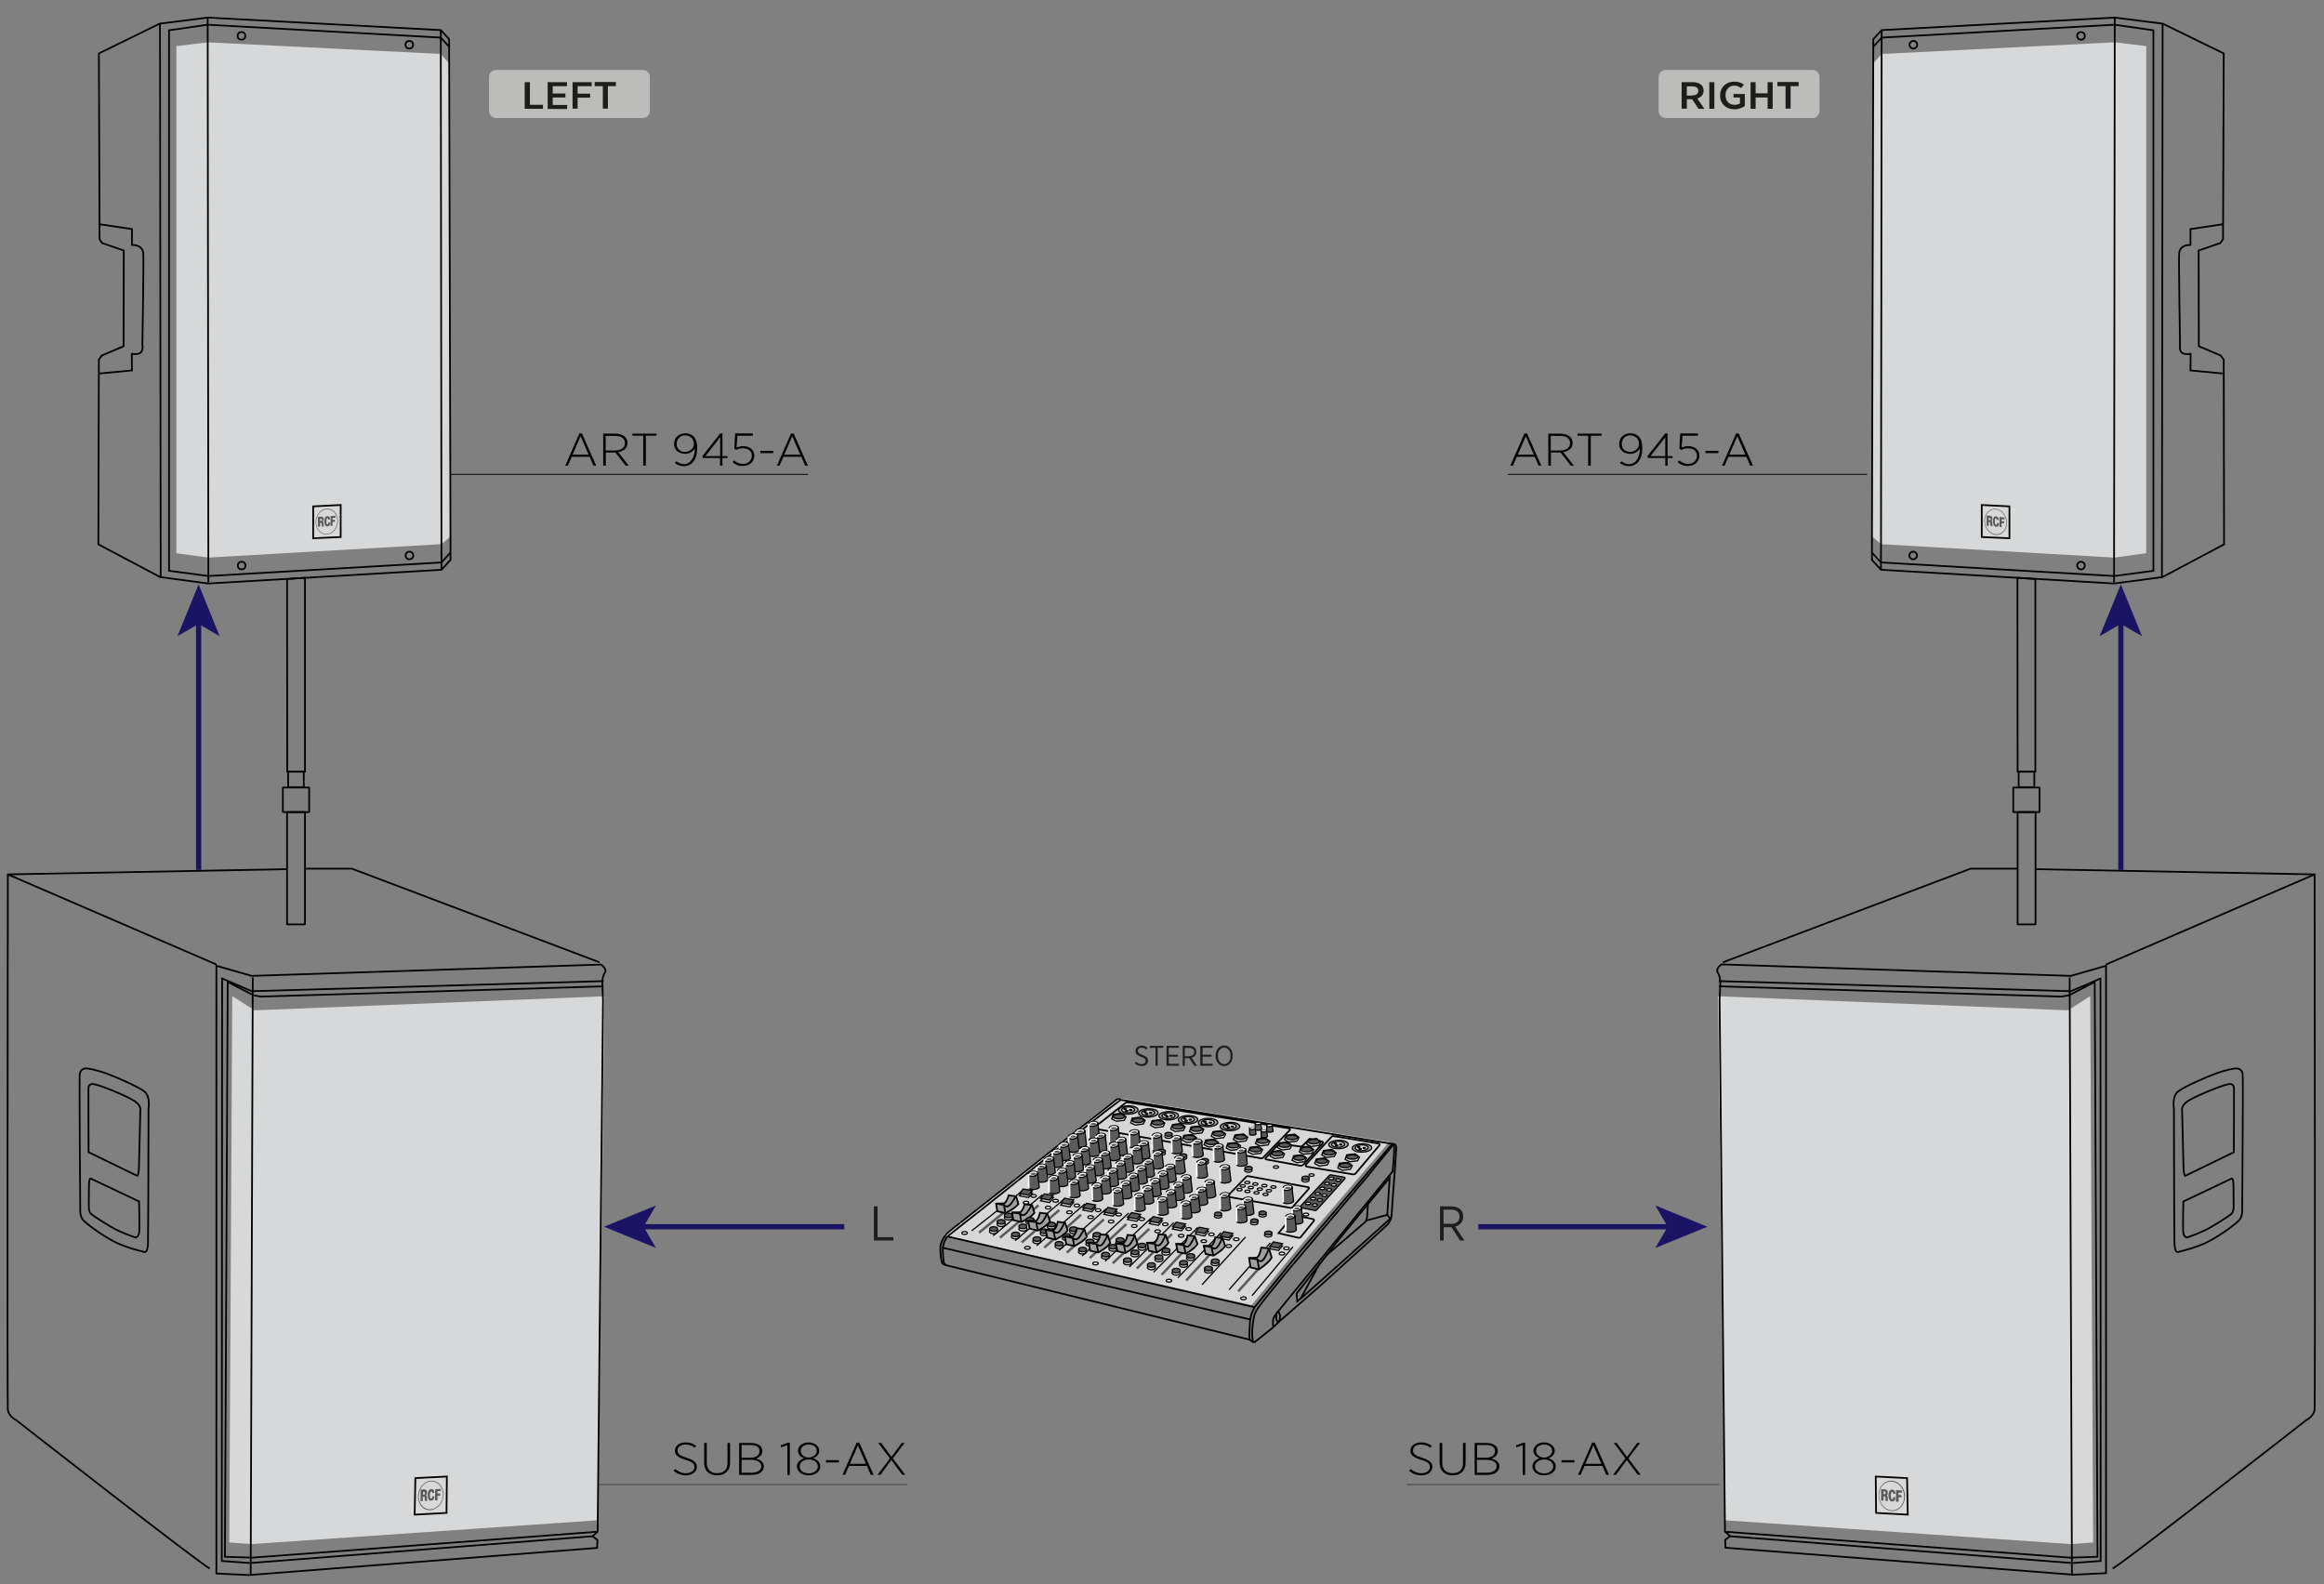 <?xml version="1.0" encoding="utf-8"?>
<!-- Generator: Adobe Illustrator 28.3.0, SVG Export Plug-In . SVG Version: 6.00 Build 0)  -->
<svg version="1.1" id="Livello_1" xmlns="http://www.w3.org/2000/svg" xmlns:xlink="http://www.w3.org/1999/xlink" x="0px" y="0px"
	 viewBox="0 0 1335 910" style="enable-background:new 0 0 1335 910;" xml:space="preserve">
<rect x="0" y="0" width="1335" height="910" fill="#808080" stroke="none"/>
<style type="text/css">
	.st0{fill:none;stroke:#1B1464;stroke-width:3;stroke-miterlimit:2;}
	.st1{fill:#1B1464;}
	.st2{fill:#BCBCBB;}
	.st3{fill:#1D1D1B;}
	.st4{fill:#D7D7D7;}
	.st5{fill:none;stroke:#000000;stroke-width:0.992;}
	.st6{fill:none;stroke:#5B5B5B;stroke-width:1.417;}
	.st7{fill:#D7D7D7;stroke:#000000;stroke-width:0.709;}
	.st8{fill:#5B5B5B;stroke:#000000;stroke-width:0.709;}
	.st9{fill:none;stroke:#FFFFFF;stroke-width:0.709;}
	.st10{fill:none;stroke:#FFFFFF;stroke-width:0.992;}
	.st11{fill:#A0A09F;stroke:#000000;stroke-width:0.709;}
	.st12{fill:none;stroke:#000000;stroke-width:0.709;}
	.st13{fill:#FFFFFF;stroke:#000000;stroke-width:0.709;}
	.st14{fill:#A0A09F;stroke:#000000;stroke-width:0.992;}
	.st15{fill:none;stroke:#000000;stroke-width:0.25;stroke-miterlimit:10;}
	.st16{fill:none;stroke:#000000;stroke-width:0.5;stroke-miterlimit:10;}
	.st17{fill:#D7D8D9;}
	.st18{fill:#5B5A5A;}
	.st19{fill-rule:evenodd;clip-rule:evenodd;fill:#5B5A5A;}
</style>
<g>
	<g>
		<line class="st0" x1="114.1" y1="499.7" x2="114.1" y2="356.9"/>
		<g>
			<polygon class="st1" points="114.1,335.7 126.2,365.5 114.1,358.4 101.9,365.5 			"/>
		</g>
	</g>
</g>
<g>
	<g>
		<line class="st0" x1="1218.3" y1="499.7" x2="1218.3" y2="356.9"/>
		<g>
			<polygon class="st1" points="1218.3,335.7 1230.5,365.5 1218.3,358.4 1206.1,365.5 			"/>
		</g>
	</g>
</g>
<path class="st2" d="M369.3,67.8h-84.4c-2.2,0-4-1.8-4-4V44.2c0-2.2,1.8-4,4-4h84.4c2.2,0,4,1.8,4,4v19.6
	C373.3,66,371.5,67.8,369.3,67.8z"/>
<path class="st2" d="M1041.2,67.8h-84.4c-2.2,0-4-1.8-4-4V44.2c0-2.2,1.8-4,4-4h84.4c2.2,0,4,1.8,4,4v19.6
	C1045.2,66,1043.4,67.8,1041.2,67.8z"/>
<g>
	<path class="st3" d="M301.5,47.2h2.9v13h7.5v2.3h-10.5V47.2z"/>
	<path class="st3" d="M314.6,47.2h11.1v2.3h-8.2v4.2h7.3v2.3h-7.3v4.3h8.3v2.3h-11.2V47.2z"/>
	<path class="st3" d="M328.9,47.2h11v2.3h-8.1v4.3h7.2v2.3h-7.2v6.3h-2.9V47.2z"/>
	<path class="st3" d="M346.2,49.5h-4.6v-2.4h12.2v2.4h-4.6v12.9h-2.9V49.5z"/>
</g>
<g>
	<path class="st3" d="M966,47.2h6.4c2,0,3.6,0.5,4.7,1.4c0.9,0.8,1.5,2,1.5,3.4v0.1c0,2.4-1.5,3.8-3.6,4.5l4.1,5.9h-3.4L972,57
		c0,0-0.1,0-0.2,0H969v5.4H966V47.2z M972.1,54.8c2.3,0,3.5-1,3.5-2.6v0c0-1.7-1.3-2.6-3.5-2.6H969v5.3H972.1z"/>
	<path class="st3" d="M981.9,47.2h2.9v15.3h-2.9V47.2z"/>
	<path class="st3" d="M988.1,54.9v-0.2c0-4.5,3.3-7.8,8.1-7.8c2.4,0,4,0.6,5.6,1.7l-1.7,2c-1-0.8-2.1-1.4-3.9-1.4
		c-2.9,0-5,2.3-5,5.4v0.1c0,3.5,2.2,5.5,5.2,5.5c1.2,0,2.3-0.3,3.1-0.8v-3.4h-3.7V54h6.5v6.9c-1.5,1-3.5,1.9-6,1.9
		C991.4,62.7,988.1,59.6,988.1,54.9z"/>
	<path class="st3" d="M1005.6,47.2h2.9v6.4h6.9v-6.4h2.9v15.3h-2.9v-6.5h-6.9v6.5h-2.9V47.2z"/>
	<path class="st3" d="M1025.6,49.5h-4.6v-2.4h12.2v2.4h-4.6v12.9h-2.9V49.5z"/>
</g>
<g>
	<g>
		<line class="st0" x1="485" y1="704.7" x2="368.1" y2="704.7"/>
		<g>
			<polygon class="st1" points="347,704.7 376.8,692.5 369.7,704.7 376.8,716.9 			"/>
		</g>
	</g>
</g>
<g>
	<g>
		<line class="st0" x1="849.2" y1="704.7" x2="959.6" y2="704.7"/>
		<g>
			<polygon class="st1" points="980.8,704.7 950.9,716.9 958,704.7 950.9,692.5 			"/>
		</g>
	</g>
</g>
<g>
	<path class="st3" d="M651.8,610.8l0.8-0.9c0.9,0.9,1.9,1.4,3.2,1.4c1.4,0,2.3-0.8,2.3-1.9v0c0-0.9-0.5-1.6-2.5-2.3
		c-2.4-0.9-3.3-1.7-3.3-3.4v0c0-1.7,1.4-3,3.5-3c1.3,0,2.4,0.4,3.4,1.3l-0.7,0.9c-0.9-0.7-1.8-1.1-2.7-1.1c-1.3,0-2.2,0.8-2.2,1.8v0
		c0,1,0.5,1.6,2.7,2.4c2.3,0.9,3.2,1.8,3.2,3.3v0c0,1.8-1.5,3.1-3.5,3.1C654.3,612.4,653,611.9,651.8,610.8z"/>
	<path class="st3" d="M663.7,601.9h-3.2v-1.1h7.7v1.1h-3.2v10.3h-1.2V601.9z"/>
	<path class="st3" d="M670.2,600.8h7v1.1h-5.8v4h5.2v1.1h-5.2v4.1h5.8v1.1h-7.1V600.8z"/>
	<path class="st3" d="M679.4,600.8h3.9c1.3,0,2.4,0.4,3,1.1c0.6,0.6,0.9,1.4,0.9,2.4v0c0,1.8-1.1,2.9-2.7,3.3l3.1,4.7h-1.5l-2.9-4.4
		h-2.6v4.4h-1.2V600.8z M683.1,606.7c1.9,0,2.9-0.9,2.9-2.4v0c0-1.5-1-2.3-2.8-2.3h-2.6v4.8H683.1z"/>
	<path class="st3" d="M689.6,600.8h7v1.1h-5.8v4h5.2v1.1h-5.2v4.1h5.8v1.1h-7.1V600.8z"/>
	<path class="st3" d="M698.3,606.6v-0.1c0-3.4,2-5.9,4.9-5.9c2.9,0,4.9,2.5,4.9,5.8v0.1c0,3.4-2,5.9-4.9,5.9
		C700.3,612.4,698.3,609.9,698.3,606.6z M706.9,606.6v-0.1c0-2.8-1.6-4.7-3.7-4.7c-2.1,0-3.6,1.9-3.6,4.7v0.1c0,2.8,1.6,4.7,3.7,4.7
		C705.4,611.3,706.9,609.3,706.9,606.6z"/>
</g>
<g>
	<path class="st3" d="M502,693h2.1v17.7h9.1v1.9H502V693z"/>
</g>
<g>
	<path class="st3" d="M827.1,693h6.7c2.2,0,4,0.7,5.2,1.8c1,1,1.5,2.4,1.5,4v0.1c0,3.1-1.9,5-4.6,5.7l5.3,8h-2.5l-4.9-7.6h-4.5v7.6
		h-2.1V693z M833.4,703.1c3.2,0,5-1.6,5-4.1v-0.1c0-2.6-1.8-4-4.7-4h-4.5v8.1H833.4z"/>
</g>
<g>
	<path class="st4" d="M719.2,749.6l-0.6,0.1l-176.4-40.2c1.1-1.2,18.5-14.7,18.5-14.7l32-25.5l40-31.6l8.5-6.4c0,0,0.6-0.6,1.4-0.5
		c0.7,0.1,7.1,1.1,7.1,1.1L798,656l-22.7,26.6l-31.7,37L719,749.7"/>
	<path class="st5" d="M543.8,726.9c0,0-1.2-0.3-1.6-1.7c-0.3-1.4-0.8-6.4-0.6-8.5s1.4-4.9,2.4-6.1c1.1-1.2,18.5-14.7,18.5-14.7
		l32-25.5l40-31.6l8.5-6.4c0,0,0.6-0.6,1.4-0.5c0.7,0.1,7.1,1.1,7.1,1.1l148.3,24.1l-22.7,26.6l-31.7,37l-24.6,30.1
		c0,0-1.9,3.2-2.4,6.1c-0.6,2.9-0.7,10.8-0.7,10.8l0.3,1.9L543.8,726.9z"/>
	<path class="st5" d="M543.4,726.7c0,0-2.1-0.1-2.5-2c-0.4-1.9-0.9-6.1-0.7-8.5c0.2-2.4,1.5-4.6,2.8-6.5s8-6.8,8-6.8l31.3-24.7
		l34.8-27.6l23.9-18.6c0,0,0.8-1.3,3-0.4"/>
	<path class="st5" d="M759.9,656.7l-11.2,12.3c-0.5,0.5-1.2,0.8-1.9,0.6l-19.6-3.6c-0.3-0.1-0.5-0.5-0.2-0.7l7.7-8.3l13,1.7l4.6-4.5
		l7.3,1.6C760,655.9,760.1,656.4,759.9,656.7z"/>
	<path class="st5" d="M750.7,670.2l26.4,4.4c0.6,0.1,1.3-0.1,1.7-0.6l13.6-16.1c0.3-0.4,0.1-1-0.4-1l-26.2-4.3
		c-0.3,0-0.6,0.1-0.8,0.3l-14.8,16C749.8,669.3,750.1,670.1,750.7,670.2z"/>
	<path class="st5" d="M646.6,633.5l-16.1,12.7c-1,0.8-0.6,2.4,0.7,2.6l93.1,16.6c0.5,0.1,1-0.1,1.3-0.4l15.3-15.8
		c0.3-0.3,0.1-0.9-0.3-1l-92.8-15C647.4,633.2,646.9,633.3,646.6,633.5z"/>
	<line class="st6" x1="711.3" y1="741.8" x2="729.7" y2="721.4"/>
	<path class="st5" d="M754.7,701.4l-7.4,9.1c-0.4,0.5-1,0.7-1.6,0.5l-11.3-2.6L743,698l11.3,2.3C754.8,700.4,755,701,754.7,701.4z"
		/>
	<path class="st5" d="M704.8,687.4l11.2-11.5c0.2-0.2,0.6-0.3,0.9-0.3l34.6,6.4c0.4,0.1,0.6,0.6,0.3,0.9l-9.8,11.1L704.8,687.4z"/>
	<g>
		<polygon class="st7" points="691.7,657.6 694.3,658.9 698.9,658.4 700,656.3 697.4,654.4 692.6,654.9 		"/>
		<ellipse class="st8" cx="695.8" cy="656.2" rx="3.3" ry="1.3"/>
	</g>
	<g>
		<polygon class="st7" points="695.8,652.7 698.4,654.1 703,653.5 704.1,651.4 701.6,649.5 696.8,650.1 		"/>
		<ellipse class="st8" cx="700" cy="651.3" rx="3.3" ry="1.3"/>
	</g>
	<g>
		<polygon class="st7" points="679.1,654.9 681.7,656.3 686.3,655.7 687.4,653.6 684.9,651.7 680,652.2 		"/>
		<ellipse class="st8" cx="683.3" cy="653.5" rx="3.3" ry="1.3"/>
	</g>
	<g>
		<polygon class="st7" points="683.3,650 685.9,651.4 690.5,650.8 691.5,648.7 689,646.8 684.2,647.4 		"/>
		<ellipse class="st8" cx="687.4" cy="648.6" rx="3.3" ry="1.3"/>
	</g>
	<g>
		<polygon class="st7" points="638.6,642.8 641.2,644.1 645.8,643.6 646.9,641.5 644.3,639.5 639.5,640.1 		"/>
		<ellipse class="st8" cx="642.7" cy="641.4" rx="3.3" ry="1.3"/>
	</g>
	<g>
		<polygon class="st7" points="660.9,646.4 663.5,647.8 668.1,647.2 669.1,645.1 666.6,643.2 661.8,643.8 		"/>
		<ellipse class="st8" cx="665" cy="645" rx="3.3" ry="1.3"/>
	</g>
	<g>
		<polygon class="st7" points="672.5,648.6 675.1,650 679.8,649.4 680.8,647.3 678.3,645.4 673.5,646 		"/>
		<ellipse class="st8" cx="676.7" cy="647.3" rx="3.3" ry="1.3"/>
	</g>
	<g>
		<polygon class="st7" points="649.5,645 652.1,646.3 656.7,645.7 657.8,643.6 655.3,641.7 650.4,642.3 		"/>
		<ellipse class="st8" cx="653.7" cy="643.6" rx="3.3" ry="1.3"/>
	</g>
	<g>
		<polygon class="st7" points="704.4,659.5 707,660.8 711.6,660.3 712.7,658.2 710.1,656.3 705.3,656.8 		"/>
		<ellipse class="st8" cx="708.5" cy="658.1" rx="3.3" ry="1.3"/>
	</g>
	<g>
		<polygon class="st7" points="708.5,654.6 711.1,656 715.7,655.4 716.8,653.3 714.3,651.4 709.4,652 		"/>
		<ellipse class="st8" cx="712.7" cy="653.2" rx="3.3" ry="1.3"/>
	</g>
	<g>
		
			<ellipse transform="matrix(0.999 -5.179817e-02 5.179817e-02 0.999 -32.893 35.289)" class="st8" cx="664.4" cy="652.2" rx="2.7" ry="1.5"/>
		
			<ellipse transform="matrix(0.999 -5.179817e-02 5.179817e-02 0.999 -32.893 35.289)" class="st9" cx="664.4" cy="652.2" rx="2" ry="1"/>
		<path class="st8" d="M662.2,660.9c0.6,0.4,1.6,0.6,2.8,0.5c1.5-0.1,2.8-0.6,3.1-1.3l-1-8.3c0,0,0.2,1.6-2.6,2c0,0-2.2,0.2-2.6-1
			L662.2,660.9z"/>
		<polyline class="st10" points="662,660.8 661.8,653 662.6,652.8 		"/>
	</g>
	<g>
		<ellipse class="st7" cx="692.1" cy="667.8" rx="2.1" ry="1.1"/>
		<ellipse class="st8" cx="692.1" cy="666.6" rx="2.1" ry="1.1"/>
	</g>
	<g>
		<ellipse class="st7" cx="679.6" cy="665.1" rx="2.1" ry="1.1"/>
		<ellipse class="st8" cx="679.7" cy="663.9" rx="2.1" ry="1.1"/>
	</g>
	<g>
		<ellipse class="st7" cx="671.2" cy="652.8" rx="2.1" ry="1.1"/>
		<ellipse class="st8" cx="671.3" cy="651.6" rx="2.1" ry="1.1"/>
	</g>
	<g>
		<ellipse class="st7" cx="667.3" cy="662.5" rx="2.1" ry="1.1"/>
		<ellipse class="st8" cx="667.3" cy="661.3" rx="2.1" ry="1.1"/>
	</g>
	<g>
		
			<ellipse transform="matrix(0.999 -5.179817e-02 5.179817e-02 0.999 -32.591 33.391)" class="st8" cx="627.9" cy="645.5" rx="2.7" ry="1.5"/>
		
			<ellipse transform="matrix(0.999 -5.179817e-02 5.179817e-02 0.999 -32.591 33.391)" class="st9" cx="627.9" cy="645.5" rx="2" ry="1"/>
		<path class="st8" d="M625.7,654.1c0.6,0.4,1.6,0.6,2.8,0.5c1.5-0.1,2.8-0.6,3.1-1.3l-1-8.3c0,0,0.2,1.6-2.6,2c0,0-2.2,0.2-2.6-1
			L625.7,654.1z"/>
		<polyline class="st10" points="625.5,654 625.3,646.2 626.1,646 		"/>
	</g>
	<g>
		
			<ellipse transform="matrix(0.999 -5.179817e-02 5.179817e-02 0.999 -32.703 34.002)" class="st8" cx="639.6" cy="647.9" rx="2.7" ry="1.5"/>
		
			<ellipse transform="matrix(0.999 -5.179817e-02 5.179817e-02 0.999 -32.703 34.002)" class="st9" cx="639.6" cy="647.9" rx="2" ry="1"/>
		<path class="st8" d="M637.4,656.6c0.6,0.4,1.6,0.6,2.8,0.5c1.5-0.1,2.8-0.6,3.1-1.3l-1-8.3c0,0,0.2,1.6-2.6,2c0,0-2.2,0.2-2.6-1
			L637.4,656.6z"/>
		<polyline class="st10" points="637.3,656.5 637.1,648.7 637.9,648.5 		"/>
	</g>
	<g>
		
			<ellipse transform="matrix(0.999 -5.179817e-02 5.179817e-02 0.999 -32.809 34.614)" class="st8" cx="651.4" cy="650.3" rx="2.7" ry="1.5"/>
		
			<ellipse transform="matrix(0.999 -5.179817e-02 5.179817e-02 0.999 -32.809 34.614)" class="st9" cx="651.4" cy="650.3" rx="2" ry="1"/>
		<path class="st8" d="M649.2,659c0.6,0.4,1.6,0.6,2.8,0.5c1.5-0.1,2.8-0.6,3.1-1.3l-1-8.3c0,0,0.2,1.6-2.6,2c0,0-2.2,0.2-2.6-1
			L649.2,659z"/>
		<polyline class="st10" points="649,658.8 648.8,651 649.6,650.8 		"/>
	</g>
	<g>
		
			<ellipse transform="matrix(0.999 -5.179817e-02 5.179817e-02 0.999 -32.952 35.871)" class="st8" cx="675.6" cy="653.7" rx="2.7" ry="1.5"/>
		
			<ellipse transform="matrix(0.999 -5.179817e-02 5.179817e-02 0.999 -32.952 35.871)" class="st9" cx="675.6" cy="653.7" rx="2" ry="1"/>
		<path class="st8" d="M673.3,662.3c0.6,0.4,1.6,0.6,2.8,0.5c1.5-0.1,2.8-0.6,3.1-1.3l-1-8.3c0,0,0.2,1.6-2.6,2c0,0-2.2,0.2-2.6-1
			L673.3,662.3z"/>
		<polyline class="st10" points="673.2,662.2 673,654.4 673.8,654.2 		"/>
	</g>
	<g>
		
			<ellipse transform="matrix(0.999 -5.179817e-02 5.179817e-02 0.999 -33.042 36.492)" class="st8" cx="687.5" cy="655.7" rx="2.7" ry="1.5"/>
		
			<ellipse transform="matrix(0.999 -5.179817e-02 5.179817e-02 0.999 -33.042 36.492)" class="st9" cx="687.5" cy="655.7" rx="2" ry="1"/>
		<path class="st8" d="M685.3,664.4c0.6,0.4,1.6,0.6,2.8,0.5c1.5-0.1,2.8-0.6,3.1-1.3l-1-8.3c0,0,0.2,1.6-2.6,2c0,0-2.2,0.2-2.6-1
			L685.3,664.4z"/>
		<polyline class="st10" points="685.1,664.3 684.9,656.5 685.7,656.3 		"/>
	</g>
	<g>
		
			<ellipse transform="matrix(0.999 -5.179817e-02 5.179817e-02 0.999 -33.167 37.127)" class="st8" cx="699.7" cy="658.4" rx="2.7" ry="1.5"/>
		
			<ellipse transform="matrix(0.999 -5.179817e-02 5.179817e-02 0.999 -33.167 37.127)" class="st9" cx="699.7" cy="658.4" rx="2" ry="1"/>
		<path class="st8" d="M697.5,667.1c0.6,0.4,1.6,0.6,2.8,0.5c1.5-0.1,2.8-0.6,3.1-1.3l-1-8.3c0,0,0.2,1.6-2.6,2c0,0-2.2,0.2-2.6-1
			L697.5,667.1z"/>
		<polyline class="st10" points="697.3,667 697.1,659.2 697.9,659 		"/>
	</g>
	<g>
		
			<ellipse transform="matrix(0.999 -5.179817e-02 5.179817e-02 0.999 -33.265 37.811)" class="st8" cx="712.9" cy="660.7" rx="2.7" ry="1.5"/>
		
			<ellipse transform="matrix(0.999 -5.179817e-02 5.179817e-02 0.999 -33.265 37.811)" class="st9" cx="712.9" cy="660.7" rx="2" ry="1"/>
		<path class="st8" d="M710.6,669.4c0.6,0.4,1.6,0.6,2.8,0.5c1.5-0.1,2.8-0.6,3.1-1.3l-1-8.3c0,0,0.2,1.6-2.6,2c0,0-2.2,0.2-2.6-1
			L710.6,669.4z"/>
		<polyline class="st10" points="710.5,669.2 710.3,661.4 711.1,661.2 		"/>
	</g>
	<g>
		
			<ellipse transform="matrix(0.999 -5.179817e-02 5.179817e-02 0.999 -32.826 33.009)" class="st8" cx="620.4" cy="649.8" rx="2.7" ry="1.5"/>
		
			<ellipse transform="matrix(0.999 -5.179817e-02 5.179817e-02 0.999 -32.826 33.009)" class="st9" cx="620.4" cy="649.8" rx="2" ry="1"/>
		<path class="st8" d="M618.2,658.5c0.6,0.4,1.6,0.6,2.8,0.5c1.5-0.1,2.8-0.6,3.1-1.3l-1-8.3c0,0,0.2,1.6-2.6,2c0,0-2.2,0.2-2.6-1
			L618.2,658.5z"/>
		<polyline class="st10" points="618,658.4 617.9,650.6 618.6,650.4 		"/>
	</g>
	<g>
		
			<ellipse transform="matrix(0.999 -5.179817e-02 5.179817e-02 0.999 -32.98 32.801)" class="st8" cx="616.3" cy="652.7" rx="2.7" ry="1.5"/>
		
			<ellipse transform="matrix(0.999 -5.179817e-02 5.179817e-02 0.999 -32.98 32.801)" class="st9" cx="616.3" cy="652.7" rx="2" ry="1"/>
		<path class="st8" d="M614.1,661.4c0.6,0.4,1.6,0.6,2.8,0.5c1.5-0.1,2.8-0.6,3.1-1.3l-1-8.3c0,0,0.2,1.6-2.6,2c0,0-2.2,0.2-2.6-1
			L614.1,661.4z"/>
		<polyline class="st10" points="614,661.2 613.8,653.4 614.5,653.2 		"/>
	</g>
	<g>
		
			<ellipse transform="matrix(0.999 -5.179817e-02 5.179817e-02 0.999 -33.237 32.537)" class="st8" cx="611.1" cy="657.5" rx="2.7" ry="1.5"/>
		
			<ellipse transform="matrix(0.999 -5.179817e-02 5.179817e-02 0.999 -33.237 32.537)" class="st9" cx="611.1" cy="657.5" rx="2" ry="1"/>
		<path class="st8" d="M608.9,666.2c0.6,0.4,1.6,0.6,2.8,0.5c1.5-0.1,2.8-0.6,3.1-1.3l-1-8.3c0,0,0.2,1.6-2.6,2c0,0-2.2,0.2-2.6-1
			L608.9,666.2z"/>
		<polyline class="st10" points="608.7,666.1 608.5,658.2 609.3,658.1 		"/>
	</g>
	<g>
		
			<ellipse transform="matrix(0.999 -5.179817e-02 5.179817e-02 0.999 -33.447 32.33)" class="st8" cx="607" cy="661.4" rx="2.7" ry="1.5"/>
		
			<ellipse transform="matrix(0.999 -5.179817e-02 5.179817e-02 0.999 -33.447 32.33)" class="st9" cx="607" cy="661.4" rx="2" ry="1"/>
		<path class="st8" d="M604.8,670.1c0.6,0.4,1.6,0.6,2.8,0.5c1.5-0.1,2.8-0.6,3.1-1.3l-1-8.3c0,0,0.2,1.6-2.6,2c0,0-2.2,0.2-2.6-1
			L604.8,670.1z"/>
		<polyline class="st10" points="604.6,670 604.5,662.2 605.2,662 		"/>
	</g>
	<g>
		
			<ellipse transform="matrix(0.999 -5.179817e-02 5.179817e-02 0.999 -33.672 32.101)" class="st8" cx="602.5" cy="665.7" rx="2.7" ry="1.5"/>
		
			<ellipse transform="matrix(0.999 -5.179817e-02 5.179817e-02 0.999 -33.672 32.101)" class="st9" cx="602.5" cy="665.7" rx="2" ry="1"/>
		<path class="st8" d="M600.3,674.3c0.6,0.4,1.6,0.6,2.8,0.5c1.5-0.1,2.8-0.6,3.1-1.3l-1-8.3c0,0,0.2,1.6-2.6,2c0,0-2.2,0.2-2.6-1
			L600.3,674.3z"/>
		<polyline class="st10" points="600.1,674.2 599.9,666.4 600.7,666.2 		"/>
	</g>
	<g>
		
			<ellipse transform="matrix(0.999 -5.179817e-02 5.179817e-02 0.999 -33.901 31.884)" class="st8" cx="598.2" cy="670" rx="2.7" ry="1.5"/>
		
			<ellipse transform="matrix(0.999 -5.179817e-02 5.179817e-02 0.999 -33.901 31.884)" class="st9" cx="598.2" cy="670" rx="2" ry="1"/>
		<path class="st8" d="M596,678.6c0.6,0.4,1.6,0.6,2.8,0.5c1.5-0.1,2.8-0.6,3.1-1.3l-1-8.3c0,0,0.2,1.6-2.6,2c0,0-2.2,0.2-2.6-1
			L596,678.6z"/>
		<polyline class="st10" points="595.8,678.5 595.6,670.7 596.4,670.5 		"/>
	</g>
	<g>
		
			<ellipse transform="matrix(0.999 -5.179817e-02 5.179817e-02 0.999 -34.122 31.64)" class="st8" cx="593.4" cy="674.1" rx="2.7" ry="1.5"/>
		
			<ellipse transform="matrix(0.999 -5.179817e-02 5.179817e-02 0.999 -34.122 31.64)" class="st9" cx="593.4" cy="674.1" rx="2" ry="1"/>
		<path class="st8" d="M591.1,682.8c0.6,0.4,1.6,0.6,2.8,0.5c1.5-0.1,2.8-0.6,3.1-1.3l-1-8.3c0,0,0.2,1.6-2.6,2c0,0-2.2,0.2-2.6-1
			L591.1,682.8z"/>
		<polyline class="st10" points="591,682.7 590.8,674.9 591.6,674.7 		"/>
	</g>
	<g>
		
			<ellipse transform="matrix(0.999 -5.179817e-02 5.179817e-02 0.999 -32.938 33.621)" class="st8" cx="632.2" cy="652.3" rx="2.7" ry="1.5"/>
		
			<ellipse transform="matrix(0.999 -5.179817e-02 5.179817e-02 0.999 -32.938 33.621)" class="st9" cx="632.2" cy="652.3" rx="2" ry="1"/>
		<path class="st8" d="M629.9,660.9c0.6,0.4,1.6,0.6,2.8,0.5c1.5-0.1,2.8-0.6,3.1-1.3l-1-8.3c0,0,0.2,1.6-2.6,2c0,0-2.2,0.2-2.6-1
			L629.9,660.9z"/>
		<polyline class="st10" points="629.8,660.8 629.6,653 630.4,652.8 		"/>
	</g>
	<g>
		
			<ellipse transform="matrix(0.999 -5.179817e-02 5.179817e-02 0.999 -33.092 33.413)" class="st8" cx="628.1" cy="655.1" rx="2.7" ry="1.5"/>
		
			<ellipse transform="matrix(0.999 -5.179817e-02 5.179817e-02 0.999 -33.092 33.413)" class="st9" cx="628.1" cy="655.1" rx="2" ry="1"/>
		<path class="st8" d="M625.9,663.8c0.6,0.4,1.6,0.6,2.8,0.5c1.5-0.1,2.8-0.6,3.1-1.3l-1-8.3c0,0,0.2,1.6-2.6,2c0,0-2.2,0.2-2.6-1
			L625.9,663.8z"/>
		<polyline class="st10" points="625.7,663.7 625.5,655.9 626.3,655.7 		"/>
	</g>
	<g>
		
			<ellipse transform="matrix(0.999 -5.179817e-02 5.179817e-02 0.999 -33.349 33.149)" class="st8" cx="622.9" cy="660" rx="2.7" ry="1.5"/>
		
			<ellipse transform="matrix(0.999 -5.179817e-02 5.179817e-02 0.999 -33.349 33.149)" class="st9" cx="622.9" cy="660" rx="2" ry="1"/>
		<path class="st8" d="M620.6,668.6c0.6,0.4,1.6,0.6,2.8,0.5c1.5-0.1,2.8-0.6,3.1-1.3l-1-8.3c0,0,0.2,1.6-2.6,2c0,0-2.2,0.2-2.6-1
			L620.6,668.6z"/>
		<polyline class="st10" points="620.5,668.5 620.3,660.7 621.1,660.5 		"/>
	</g>
	<g>
		
			<ellipse transform="matrix(0.999 -5.179817e-02 5.179817e-02 0.999 -33.558 32.942)" class="st8" cx="618.8" cy="663.9" rx="2.7" ry="1.5"/>
		
			<ellipse transform="matrix(0.999 -5.179817e-02 5.179817e-02 0.999 -33.558 32.942)" class="st9" cx="618.8" cy="663.9" rx="2" ry="1"/>
		<path class="st8" d="M616.5,672.6c0.6,0.4,1.6,0.6,2.8,0.5c1.5-0.1,2.8-0.6,3.1-1.3l-1-8.3c0,0,0.2,1.6-2.6,2c0,0-2.2,0.2-2.6-1
			L616.5,672.6z"/>
		<polyline class="st10" points="616.4,672.5 616.2,664.6 617,664.5 		"/>
	</g>
	<g>
		
			<ellipse transform="matrix(0.999 -5.179817e-02 5.179817e-02 0.999 -33.783 32.713)" class="st8" cx="614.2" cy="668.1" rx="2.7" ry="1.5"/>
		
			<ellipse transform="matrix(0.999 -5.179817e-02 5.179817e-02 0.999 -33.783 32.713)" class="st9" cx="614.2" cy="668.1" rx="2" ry="1"/>
		<path class="st8" d="M612,676.8c0.6,0.4,1.6,0.6,2.8,0.5c1.5-0.1,2.8-0.6,3.1-1.3l-1-8.3c0,0,0.2,1.6-2.6,2c0,0-2.2,0.2-2.6-1
			L612,676.8z"/>
		<polyline class="st10" points="611.9,676.7 611.7,668.9 612.4,668.7 		"/>
	</g>
	<g>
		
			<ellipse transform="matrix(0.999 -5.179817e-02 5.179817e-02 0.999 -34.012 32.496)" class="st8" cx="609.9" cy="672.4" rx="2.7" ry="1.5"/>
		
			<ellipse transform="matrix(0.999 -5.179817e-02 5.179817e-02 0.999 -34.012 32.496)" class="st9" cx="609.9" cy="672.4" rx="2" ry="1"/>
		<path class="st8" d="M607.7,681.1c0.6,0.4,1.6,0.6,2.8,0.5c1.5-0.1,2.8-0.6,3.1-1.3l-1-8.3c0,0,0.2,1.6-2.6,2c0,0-2.2,0.2-2.6-1
			L607.7,681.1z"/>
		<polyline class="st10" points="607.5,681 607.4,673.2 608.1,673 		"/>
	</g>
	<g>
		
			<ellipse transform="matrix(0.999 -5.179817e-02 5.179817e-02 0.999 -34.234 32.252)" class="st8" cx="605.1" cy="676.6" rx="2.7" ry="1.5"/>
		
			<ellipse transform="matrix(0.999 -5.179817e-02 5.179817e-02 0.999 -34.234 32.252)" class="st9" cx="605.1" cy="676.6" rx="2" ry="1"/>
		<path class="st8" d="M602.9,685.3c0.6,0.4,1.6,0.6,2.8,0.5c1.5-0.1,2.8-0.6,3.1-1.3l-1-8.3c0,0,0.2,1.6-2.6,2c0,0-2.2,0.2-2.6-1
			L602.9,685.3z"/>
		<polyline class="st10" points="602.7,685.1 602.6,677.3 603.3,677.1 		"/>
	</g>
	<g>
		
			<ellipse transform="matrix(0.999 -5.179817e-02 5.179817e-02 0.999 -33.044 34.232)" class="st8" cx="643.9" cy="654.6" rx="2.7" ry="1.5"/>
		
			<ellipse transform="matrix(0.999 -5.179817e-02 5.179817e-02 0.999 -33.044 34.232)" class="st9" cx="643.9" cy="654.6" rx="2" ry="1"/>
		<path class="st8" d="M641.7,663.3c0.6,0.4,1.6,0.6,2.8,0.5c1.5-0.1,2.8-0.6,3.1-1.3l-1-8.3c0,0,0.2,1.6-2.6,2c0,0-2.2,0.2-2.6-1
			L641.7,663.3z"/>
		<polyline class="st10" points="641.5,663.2 641.4,655.4 642.1,655.2 		"/>
	</g>
	<g>
		
			<ellipse transform="matrix(0.999 -5.179817e-02 5.179817e-02 0.999 -33.199 34.025)" class="st8" cx="639.8" cy="657.5" rx="2.7" ry="1.5"/>
		
			<ellipse transform="matrix(0.999 -5.179817e-02 5.179817e-02 0.999 -33.199 34.025)" class="st9" cx="639.8" cy="657.5" rx="2" ry="1"/>
		<path class="st8" d="M637.6,666.2c0.6,0.4,1.6,0.6,2.8,0.5c1.5-0.1,2.8-0.6,3.1-1.3l-1-8.3c0,0,0.2,1.6-2.6,2c0,0-2.2,0.2-2.6-1
			L637.6,666.2z"/>
		<polyline class="st10" points="637.5,666.1 637.3,658.2 638,658.1 		"/>
	</g>
	<g>
		
			<ellipse transform="matrix(0.999 -5.179817e-02 5.179817e-02 0.999 -33.455 33.76)" class="st8" cx="634.6" cy="662.3" rx="2.7" ry="1.5"/>
		
			<ellipse transform="matrix(0.999 -5.179817e-02 5.179817e-02 0.999 -33.455 33.76)" class="st9" cx="634.6" cy="662.3" rx="2" ry="1"/>
		<path class="st8" d="M632.4,671c0.6,0.4,1.6,0.6,2.8,0.5c1.5-0.1,2.8-0.6,3.1-1.3l-1-8.3c0,0,0.2,1.6-2.6,2c0,0-2.2,0.2-2.6-1
			L632.4,671z"/>
		<polyline class="st10" points="632.2,670.9 632,663.1 632.8,662.9 		"/>
	</g>
	<g>
		
			<ellipse transform="matrix(0.999 -5.179817e-02 5.179817e-02 0.999 -33.665 33.554)" class="st8" cx="630.5" cy="666.3" rx="2.7" ry="1.5"/>
		
			<ellipse transform="matrix(0.999 -5.179817e-02 5.179817e-02 0.999 -33.665 33.554)" class="st9" cx="630.5" cy="666.3" rx="2" ry="1"/>
		<path class="st8" d="M628.3,674.9c0.6,0.4,1.6,0.6,2.8,0.5c1.5-0.1,2.8-0.6,3.1-1.3l-1-8.3c0,0,0.2,1.6-2.6,2c0,0-2.2,0.2-2.6-1
			L628.3,674.9z"/>
		<polyline class="st10" points="628.1,674.8 628,667 628.7,666.8 		"/>
	</g>
	<g>
		
			<ellipse transform="matrix(0.999 -5.179817e-02 5.179817e-02 0.999 -33.89 33.325)" class="st8" cx="626" cy="670.5" rx="2.7" ry="1.5"/>
		
			<ellipse transform="matrix(0.999 -5.179817e-02 5.179817e-02 0.999 -33.89 33.325)" class="st9" cx="626" cy="670.5" rx="2" ry="1"/>
		<path class="st8" d="M623.8,679.2c0.6,0.4,1.6,0.6,2.8,0.5c1.5-0.1,2.8-0.6,3.1-1.3l-1-8.3c0,0,0.2,1.6-2.6,2c0,0-2.2,0.2-2.6-1
			L623.8,679.2z"/>
		<polyline class="st10" points="623.6,679 623.4,671.2 624.2,671 		"/>
	</g>
	<g>
		
			<ellipse transform="matrix(0.999 -5.179817e-02 5.179817e-02 0.999 -34.119 33.107)" class="st8" cx="621.7" cy="674.8" rx="2.7" ry="1.5"/>
		
			<ellipse transform="matrix(0.999 -5.179817e-02 5.179817e-02 0.999 -34.119 33.107)" class="st9" cx="621.7" cy="674.8" rx="2" ry="1"/>
		<path class="st8" d="M619.4,683.5c0.6,0.4,1.6,0.6,2.8,0.5c1.5-0.1,2.8-0.6,3.1-1.3l-1-8.3c0,0,0.2,1.6-2.6,2c0,0-2.2,0.2-2.6-1
			L619.4,683.5z"/>
		<polyline class="st10" points="619.3,683.4 619.1,675.5 619.9,675.4 		"/>
	</g>
	<g>
		
			<ellipse transform="matrix(0.999 -5.179817e-02 5.179817e-02 0.999 -34.34 32.864)" class="st8" cx="616.9" cy="679" rx="2.7" ry="1.5"/>
		
			<ellipse transform="matrix(0.999 -5.179817e-02 5.179817e-02 0.999 -34.34 32.864)" class="st9" cx="616.9" cy="679" rx="2" ry="1"/>
		<path class="st8" d="M614.6,687.6c0.6,0.4,1.6,0.6,2.8,0.5c1.5-0.1,2.8-0.6,3.1-1.3l-1-8.3c0,0,0.2,1.6-2.6,2c0,0-2.2,0.2-2.6-1
			L614.6,687.6z"/>
		<polyline class="st10" points="614.5,687.5 614.3,679.7 615.1,679.5 		"/>
	</g>
	<g>
		
			<ellipse transform="matrix(0.999 -5.179817e-02 5.179817e-02 0.999 -33.128 34.907)" class="st8" cx="656.9" cy="656.6" rx="2.7" ry="1.5"/>
		
			<ellipse transform="matrix(0.999 -5.179817e-02 5.179817e-02 0.999 -33.128 34.907)" class="st9" cx="656.9" cy="656.6" rx="2" ry="1"/>
		<path class="st8" d="M654.7,665.3c0.6,0.4,1.6,0.6,2.8,0.5c1.5-0.1,2.8-0.6,3.1-1.3l-1-8.3c0,0,0.2,1.6-2.6,2c0,0-2.2,0.2-2.6-1
			L654.7,665.3z"/>
		<polyline class="st10" points="654.5,665.1 654.3,657.3 655.1,657.1 		"/>
	</g>
	<g>
		
			<ellipse transform="matrix(0.999 -5.179817e-02 5.179817e-02 0.999 -34.948 39.511)" class="st8" cx="744.8" cy="694" rx="2.7" ry="1.5"/>
		
			<ellipse transform="matrix(0.999 -5.179817e-02 5.179817e-02 0.999 -34.948 39.511)" class="st9" cx="744.8" cy="694" rx="2" ry="1"/>
		<path class="st8" d="M742.6,702.7c0.6,0.4,1.6,0.6,2.8,0.5c1.5-0.1,2.8-0.6,3.1-1.3l-1-8.3c0,0,0.2,1.6-2.6,2c0,0-2.2,0.2-2.6-1
			L742.6,702.7z"/>
		<polyline class="st10" points="742.4,702.6 742.2,694.7 743,694.6 		"/>
	</g>
	<g>
		
			<ellipse transform="matrix(0.999 -5.179817e-02 5.179817e-02 0.999 -34.344 39.218)" class="st8" cx="739.5" cy="682.2" rx="2.7" ry="1.5"/>
		
			<ellipse transform="matrix(0.999 -5.179817e-02 5.179817e-02 0.999 -34.344 39.218)" class="st9" cx="739.5" cy="682.2" rx="2" ry="1"/>
		<path class="st8" d="M737.2,690.9c0.6,0.4,1.6,0.6,2.8,0.5c1.5-0.1,2.8-0.6,3.1-1.3l-1-8.3c0,0,0.2,1.6-2.6,2c0,0-2.2,0.2-2.6-1
			L737.2,690.9z"/>
		<polyline class="st10" points="737.1,690.8 736.9,682.9 737.7,682.8 		"/>
	</g>
	<g>
		
			<ellipse transform="matrix(0.999 -5.179817e-02 5.179817e-02 0.999 -34.728 38.042)" class="st8" cx="716.6" cy="689" rx="2.7" ry="1.5"/>
		
			<ellipse transform="matrix(0.999 -5.179817e-02 5.179817e-02 0.999 -34.728 38.042)" class="st9" cx="716.6" cy="689" rx="2" ry="1"/>
		<path class="st8" d="M714.4,697.7c0.6,0.4,1.6,0.6,2.8,0.5c1.5-0.1,2.8-0.6,3.1-1.3l-1-8.3c0,0,0.2,1.6-2.6,2c0,0-2.2,0.2-2.6-1
			L714.4,697.7z"/>
		<polyline class="st10" points="714.2,697.6 714,689.8 714.8,689.6 		"/>
	</g>
	<g>
		
			<ellipse transform="matrix(0.999 -5.179817e-02 5.179817e-02 0.999 -34.612 37.354)" class="st8" cx="703.4" cy="686.4" rx="2.7" ry="1.5"/>
		
			<ellipse transform="matrix(0.999 -5.179817e-02 5.179817e-02 0.999 -34.612 37.354)" class="st9" cx="703.4" cy="686.4" rx="2" ry="1"/>
		<path class="st8" d="M701.1,695.1c0.6,0.4,1.6,0.6,2.8,0.5c1.5-0.1,2.8-0.6,3.1-1.3l-1-8.3c0,0,0.2,1.6-2.6,2c0,0-2.2,0.2-2.6-1
			L701.1,695.1z"/>
		<polyline class="st10" points="701,695 700.8,687.2 701.6,687 		"/>
	</g>
	<g>
		
			<ellipse transform="matrix(0.999 -5.179817e-02 5.179817e-02 0.999 -33.782 37.337)" class="st8" cx="703.4" cy="670.4" rx="2.7" ry="1.5"/>
		
			<ellipse transform="matrix(0.999 -5.179817e-02 5.179817e-02 0.999 -33.782 37.337)" class="st9" cx="703.4" cy="670.4" rx="2" ry="1"/>
		<path class="st8" d="M701.2,679.1c0.6,0.4,1.6,0.6,2.8,0.5c1.5-0.1,2.8-0.6,3.1-1.3l-1-8.3c0,0,0.2,1.6-2.6,2c0,0-2.2,0.2-2.6-1
			L701.2,679.1z"/>
		<polyline class="st10" points="701.1,679 700.9,671.2 701.7,671 		"/>
	</g>
	<g>
		
			<ellipse transform="matrix(0.999 -5.179817e-02 5.179817e-02 0.999 -34.24 36.895)" class="st8" cx="694.7" cy="679" rx="2.7" ry="1.5"/>
		
			<ellipse transform="matrix(0.999 -5.179817e-02 5.179817e-02 0.999 -34.24 36.895)" class="st9" cx="694.7" cy="679" rx="2" ry="1"/>
		<path class="st8" d="M692.5,687.7c0.6,0.4,1.6,0.6,2.8,0.5c1.5-0.1,2.8-0.6,3.1-1.3l-1-8.3c0,0,0.2,1.6-2.6,2c0,0-2.2,0.2-2.6-1
			L692.5,687.7z"/>
		<polyline class="st10" points="692.3,687.6 692.1,679.8 692.9,679.6 		"/>
	</g>
	<g>
		
			<ellipse transform="matrix(0.999 -5.179817e-02 5.179817e-02 0.999 -34.465 36.666)" class="st8" cx="690.1" cy="683.3" rx="2.7" ry="1.5"/>
		
			<ellipse transform="matrix(0.999 -5.179817e-02 5.179817e-02 0.999 -34.465 36.666)" class="st9" cx="690.1" cy="683.3" rx="2" ry="1"/>
		<path class="st8" d="M687.9,691.9c0.6,0.4,1.6,0.6,2.8,0.5c1.5-0.1,2.8-0.6,3.1-1.3l-1-8.3c0,0,0.2,1.6-2.6,2c0,0-2.2,0.2-2.6-1
			L687.9,691.9z"/>
		<polyline class="st10" points="687.8,691.8 687.6,684 688.4,683.8 		"/>
	</g>
	<g>
		
			<ellipse transform="matrix(0.999 -5.179817e-02 5.179817e-02 0.999 -34.694 36.448)" class="st8" cx="685.8" cy="687.6" rx="2.7" ry="1.5"/>
		
			<ellipse transform="matrix(0.999 -5.179817e-02 5.179817e-02 0.999 -34.694 36.448)" class="st9" cx="685.8" cy="687.6" rx="2" ry="1"/>
		<path class="st8" d="M683.6,696.2c0.6,0.4,1.6,0.6,2.8,0.5c1.5-0.1,2.8-0.6,3.1-1.3l-1-8.3c0,0,0.2,1.6-2.6,2c0,0-2.2,0.2-2.6-1
			L683.6,696.2z"/>
		<polyline class="st10" points="683.5,696.1 683.3,688.3 684.1,688.1 		"/>
	</g>
	<g>
		
			<ellipse transform="matrix(0.999 -5.179817e-02 5.179817e-02 0.999 -34.886 36.204)" class="st8" cx="681" cy="691.2" rx="2.7" ry="1.5"/>
		
			<ellipse transform="matrix(0.999 -5.179817e-02 5.179817e-02 0.999 -34.886 36.204)" class="st9" cx="681" cy="691.2" rx="2" ry="1"/>
		<path class="st8" d="M678.8,699.8c0.6,0.4,1.6,0.6,2.8,0.5c1.5-0.1,2.8-0.6,3.1-1.3l-1-8.3c0,0,0.2,1.6-2.6,2c0,0-2.2,0.2-2.6-1
			L678.8,699.8z"/>
		<polyline class="st10" points="678.6,699.7 678.5,691.9 679.2,691.7 		"/>
	</g>
	<g>
		
			<ellipse transform="matrix(0.999 -5.179817e-02 5.179817e-02 0.999 -33.655 36.636)" class="st8" cx="690" cy="667.6" rx="2.7" ry="1.5"/>
		
			<ellipse transform="matrix(0.999 -5.179817e-02 5.179817e-02 0.999 -33.655 36.636)" class="st9" cx="690" cy="667.6" rx="2" ry="1"/>
		<path class="st8" d="M687.8,676.3c0.6,0.4,1.6,0.6,2.8,0.5c1.5-0.1,2.8-0.6,3.1-1.3l-1-8.3c0,0,0.2,1.6-2.6,2c0,0-2.2,0.2-2.6-1
			L687.8,676.3z"/>
		<polyline class="st10" points="687.6,676.2 687.4,668.4 688.2,668.2 		"/>
	</g>
	<g>
		
			<ellipse transform="matrix(0.999 -5.179817e-02 5.179817e-02 0.999 -34.113 36.194)" class="st8" cx="681.2" cy="676.2" rx="2.7" ry="1.5"/>
		
			<ellipse transform="matrix(0.999 -5.179817e-02 5.179817e-02 0.999 -34.113 36.194)" class="st9" cx="681.2" cy="676.2" rx="2" ry="1"/>
		<path class="st8" d="M679,684.9c0.6,0.4,1.6,0.6,2.8,0.5c1.5-0.1,2.8-0.6,3.1-1.3l-1-8.3c0,0,0.2,1.6-2.6,2c0,0-2.2,0.2-2.6-1
			L679,684.9z"/>
		<polyline class="st10" points="678.8,684.8 678.7,677 679.4,676.8 		"/>
	</g>
	<g>
		
			<ellipse transform="matrix(0.999 -5.179817e-02 5.179817e-02 0.999 -34.338 35.964)" class="st8" cx="676.7" cy="680.5" rx="2.7" ry="1.5"/>
		
			<ellipse transform="matrix(0.999 -5.179817e-02 5.179817e-02 0.999 -34.338 35.964)" class="st9" cx="676.7" cy="680.5" rx="2" ry="1"/>
		<path class="st8" d="M674.5,689.1c0.6,0.4,1.6,0.6,2.8,0.5c1.5-0.1,2.8-0.6,3.1-1.3l-1-8.3c0,0,0.2,1.6-2.6,2c0,0-2.2,0.2-2.6-1
			L674.5,689.1z"/>
		<polyline class="st10" points="674.3,689 674.1,681.2 674.9,681 		"/>
	</g>
	<g>
		
			<ellipse transform="matrix(0.999 -5.179817e-02 5.179817e-02 0.999 -34.567 35.747)" class="st8" cx="672.4" cy="684.8" rx="2.7" ry="1.5"/>
		
			<ellipse transform="matrix(0.999 -5.179817e-02 5.179817e-02 0.999 -34.567 35.747)" class="st9" cx="672.4" cy="684.8" rx="2" ry="1"/>
		<path class="st8" d="M670.1,693.4c0.6,0.4,1.6,0.6,2.8,0.5c1.5-0.1,2.8-0.6,3.1-1.3l-1-8.3c0,0,0.2,1.6-2.6,2c0,0-2.2,0.2-2.6-1
			L670.1,693.4z"/>
		<polyline class="st10" points="670,693.3 669.8,685.5 670.6,685.3 		"/>
	</g>
	<g>
		
			<ellipse transform="matrix(0.999 -5.179817e-02 5.179817e-02 0.999 -34.789 35.503)" class="st8" cx="667.6" cy="688.9" rx="2.7" ry="1.5"/>
		
			<ellipse transform="matrix(0.999 -5.179817e-02 5.179817e-02 0.999 -34.789 35.503)" class="st9" cx="667.6" cy="688.9" rx="2" ry="1"/>
		<path class="st8" d="M665.3,697.6c0.6,0.4,1.6,0.6,2.8,0.5c1.5-0.1,2.8-0.6,3.1-1.3l-1-8.3c0,0,0.2,1.6-2.6,2c0,0-2.2,0.2-2.6-1
			L665.3,697.6z"/>
		<polyline class="st10" points="665.2,697.5 665,689.7 665.8,689.5 		"/>
	</g>
	<g>
		
			<ellipse transform="matrix(0.999 -5.179817e-02 5.179817e-02 0.999 -33.55 35.972)" class="st8" cx="677.2" cy="665.2" rx="2.7" ry="1.5"/>
		
			<ellipse transform="matrix(0.999 -5.179817e-02 5.179817e-02 0.999 -33.55 35.972)" class="st9" cx="677.2" cy="665.2" rx="2" ry="1"/>
		<path class="st8" d="M675,673.9c0.6,0.4,1.6,0.6,2.8,0.5c1.5-0.1,2.8-0.6,3.1-1.3l-1-8.3c0,0,0.2,1.6-2.6,2c0,0-2.2,0.2-2.6-1
			L675,673.9z"/>
		<polyline class="st10" points="674.9,673.8 674.7,666 675.5,665.8 		"/>
	</g>
	<g>
		
			<ellipse transform="matrix(0.999 -5.179817e-02 5.179817e-02 0.999 -33.806 35.708)" class="st8" cx="672" cy="670.1" rx="2.7" ry="1.5"/>
		
			<ellipse transform="matrix(0.999 -5.179817e-02 5.179817e-02 0.999 -33.806 35.708)" class="st9" cx="672" cy="670.1" rx="2" ry="1"/>
		<path class="st8" d="M669.8,678.7c0.6,0.4,1.6,0.6,2.8,0.5c1.5-0.1,2.8-0.6,3.1-1.3l-1-8.3c0,0,0.2,1.6-2.6,2c0,0-2.2,0.2-2.6-1
			L669.8,678.7z"/>
		<polyline class="st10" points="669.6,678.6 669.4,670.8 670.2,670.6 		"/>
	</g>
	<g>
		
			<ellipse transform="matrix(0.999 -5.179817e-02 5.179817e-02 0.999 -34.016 35.502)" class="st8" cx="667.9" cy="674" rx="2.7" ry="1.5"/>
		
			<ellipse transform="matrix(0.999 -5.179817e-02 5.179817e-02 0.999 -34.016 35.502)" class="st9" cx="667.9" cy="674" rx="2" ry="1"/>
		<path class="st8" d="M665.7,682.7c0.6,0.4,1.6,0.6,2.8,0.5c1.5-0.1,2.8-0.6,3.1-1.3l-1-8.3c0,0,0.2,1.6-2.6,2c0,0-2.2,0.2-2.6-1
			L665.7,682.7z"/>
		<polyline class="st10" points="665.5,682.6 665.4,674.8 666.1,674.6 		"/>
	</g>
	<g>
		
			<ellipse transform="matrix(0.999 -5.179817e-02 5.179817e-02 0.999 -34.241 35.273)" class="st8" cx="663.4" cy="678.2" rx="2.7" ry="1.5"/>
		
			<ellipse transform="matrix(0.999 -5.179817e-02 5.179817e-02 0.999 -34.241 35.273)" class="st9" cx="663.4" cy="678.2" rx="2" ry="1"/>
		<path class="st8" d="M661.2,686.9c0.6,0.4,1.6,0.6,2.8,0.5c1.5-0.1,2.8-0.6,3.1-1.3l-1-8.3c0,0,0.2,1.6-2.6,2c0,0-2.2,0.2-2.6-1
			L661.2,686.9z"/>
		<polyline class="st10" points="661,686.8 660.8,679 661.6,678.8 		"/>
	</g>
	<g>
		
			<ellipse transform="matrix(0.999 -5.179817e-02 5.179817e-02 0.999 -34.47 35.055)" class="st8" cx="659.1" cy="682.5" rx="2.7" ry="1.5"/>
		
			<ellipse transform="matrix(0.999 -5.179817e-02 5.179817e-02 0.999 -34.47 35.055)" class="st9" cx="659.1" cy="682.5" rx="2" ry="1"/>
		<path class="st8" d="M656.9,691.2c0.6,0.4,1.6,0.6,2.8,0.5c1.5-0.1,2.8-0.6,3.1-1.3l-1-8.3c0,0,0.2,1.6-2.6,2c0,0-2.2,0.2-2.6-1
			L656.9,691.2z"/>
		<polyline class="st10" points="656.7,691.1 656.5,683.3 657.3,683.1 		"/>
	</g>
	<g>
		
			<ellipse transform="matrix(0.999 -5.179817e-02 5.179817e-02 0.999 -34.691 34.812)" class="st8" cx="654.3" cy="686.7" rx="2.7" ry="1.5"/>
		
			<ellipse transform="matrix(0.999 -5.179817e-02 5.179817e-02 0.999 -34.691 34.812)" class="st9" cx="654.3" cy="686.7" rx="2" ry="1"/>
		<path class="st8" d="M652,695.4c0.6,0.4,1.6,0.6,2.8,0.5c1.5-0.1,2.8-0.6,3.1-1.3l-1-8.3c0,0,0.2,1.6-2.6,2c0,0-2.2,0.2-2.6-1
			L652,695.4z"/>
		<polyline class="st10" points="651.9,695.3 651.7,687.4 652.5,687.3 		"/>
	</g>
	<g>
		
			<ellipse transform="matrix(0.999 -5.179817e-02 5.179817e-02 0.999 -33.413 35.323)" class="st8" cx="664.8" cy="662.3" rx="2.7" ry="1.5"/>
		
			<ellipse transform="matrix(0.999 -5.179817e-02 5.179817e-02 0.999 -33.413 35.323)" class="st9" cx="664.8" cy="662.3" rx="2" ry="1"/>
		<path class="st8" d="M662.5,671c0.6,0.4,1.6,0.6,2.8,0.5c1.5-0.1,2.8-0.6,3.1-1.3l-1-8.3c0,0,0.2,1.6-2.6,2c0,0-2.2,0.2-2.6-1
			L662.5,671z"/>
		<polyline class="st10" points="662.4,670.8 662.2,663 663,662.8 		"/>
	</g>
	<g>
		
			<ellipse transform="matrix(0.999 -5.179817e-02 5.179817e-02 0.999 -33.669 35.058)" class="st8" cx="659.5" cy="667.1" rx="2.7" ry="1.5"/>
		
			<ellipse transform="matrix(0.999 -5.179817e-02 5.179817e-02 0.999 -33.669 35.058)" class="st9" cx="659.5" cy="667.1" rx="2" ry="1"/>
		<path class="st8" d="M657.3,675.8c0.6,0.4,1.6,0.6,2.8,0.5c1.5-0.1,2.8-0.6,3.1-1.3l-1-8.3c0,0,0.2,1.6-2.6,2c0,0-2.2,0.2-2.6-1
			L657.3,675.8z"/>
		<polyline class="st10" points="657.2,675.7 657,667.8 657.8,667.7 		"/>
	</g>
	<g>
		
			<ellipse transform="matrix(0.999 -5.179817e-02 5.179817e-02 0.999 -33.879 34.852)" class="st8" cx="655.5" cy="671" rx="2.7" ry="1.5"/>
		
			<ellipse transform="matrix(0.999 -5.179817e-02 5.179817e-02 0.999 -33.879 34.852)" class="st9" cx="655.5" cy="671" rx="2" ry="1"/>
		<path class="st8" d="M653.2,679.7c0.6,0.4,1.6,0.6,2.8,0.5c1.5-0.1,2.8-0.6,3.1-1.3l-1-8.3c0,0,0.2,1.6-2.6,2c0,0-2.2,0.2-2.6-1
			L653.2,679.7z"/>
		<polyline class="st10" points="653.1,679.6 652.9,671.8 653.7,671.6 		"/>
	</g>
	<g>
		
			<ellipse transform="matrix(0.999 -5.179817e-02 5.179817e-02 0.999 -34.104 34.623)" class="st8" cx="650.9" cy="675.3" rx="2.7" ry="1.5"/>
		
			<ellipse transform="matrix(0.999 -5.179817e-02 5.179817e-02 0.999 -34.104 34.623)" class="st9" cx="650.9" cy="675.3" rx="2" ry="1"/>
		<path class="st8" d="M648.7,683.9c0.6,0.4,1.6,0.6,2.8,0.5c1.5-0.1,2.8-0.6,3.1-1.3l-1-8.3c0,0,0.2,1.6-2.6,2c0,0-2.2,0.2-2.6-1
			L648.7,683.9z"/>
		<polyline class="st10" points="648.5,683.8 648.4,676 649.1,675.8 		"/>
	</g>
	<g>
		
			<ellipse transform="matrix(0.999 -5.179817e-02 5.179817e-02 0.999 -34.333 34.405)" class="st8" cx="646.6" cy="679.6" rx="2.7" ry="1.5"/>
		
			<ellipse transform="matrix(0.999 -5.179817e-02 5.179817e-02 0.999 -34.333 34.405)" class="st9" cx="646.6" cy="679.6" rx="2" ry="1"/>
		<path class="st8" d="M644.4,688.2c0.6,0.4,1.6,0.6,2.8,0.5c1.5-0.1,2.8-0.6,3.1-1.3l-1-8.3c0,0,0.2,1.6-2.6,2c0,0-2.2,0.2-2.6-1
			L644.4,688.2z"/>
		<polyline class="st10" points="644.2,688.1 644,680.3 644.8,680.1 		"/>
	</g>
	<g>
		
			<ellipse transform="matrix(0.999 -5.179817e-02 5.179817e-02 0.999 -34.554 34.162)" class="st8" cx="641.8" cy="683.7" rx="2.7" ry="1.5"/>
		
			<ellipse transform="matrix(0.999 -5.179817e-02 5.179817e-02 0.999 -34.554 34.162)" class="st9" cx="641.8" cy="683.7" rx="2" ry="1"/>
		<path class="st8" d="M639.6,692.4c0.6,0.4,1.6,0.6,2.8,0.5c1.5-0.1,2.8-0.6,3.1-1.3l-1-8.3c0,0,0.2,1.6-2.6,2c0,0-2.2,0.2-2.6-1
			L639.6,692.4z"/>
		<polyline class="st10" points="639.4,692.3 639.2,684.5 640,684.3 		"/>
	</g>
	<g>
		
			<ellipse transform="matrix(0.999 -5.179817e-02 5.179817e-02 0.999 -33.282 34.7)" class="st8" cx="652.8" cy="659.5" rx="2.7" ry="1.5"/>
		
			<ellipse transform="matrix(0.999 -5.179817e-02 5.179817e-02 0.999 -33.282 34.7)" class="st9" cx="652.8" cy="659.5" rx="2" ry="1"/>
		<path class="st8" d="M650.6,668.1c0.6,0.4,1.6,0.6,2.8,0.5c1.5-0.1,2.8-0.6,3.1-1.3l-1-8.3c0,0,0.2,1.6-2.6,2c0,0-2.2,0.2-2.6-1
			L650.6,668.1z"/>
		<polyline class="st10" points="650.4,668 650.2,660.2 651,660 		"/>
	</g>
	<g>
		
			<ellipse transform="matrix(0.999 -5.179817e-02 5.179817e-02 0.999 -33.539 34.435)" class="st8" cx="647.6" cy="664.3" rx="2.7" ry="1.5"/>
		
			<ellipse transform="matrix(0.999 -5.179817e-02 5.179817e-02 0.999 -33.539 34.435)" class="st9" cx="647.6" cy="664.3" rx="2" ry="1"/>
		<path class="st8" d="M645.4,672.9c0.6,0.4,1.6,0.6,2.8,0.5c1.5-0.1,2.8-0.6,3.1-1.3l-1-8.3c0,0,0.2,1.6-2.6,2c0,0-2.2,0.2-2.6-1
			L645.4,672.9z"/>
		<polyline class="st10" points="645.2,672.8 645,665 645.8,664.8 		"/>
	</g>
	<g>
		
			<ellipse transform="matrix(0.999 -5.179817e-02 5.179817e-02 0.999 -33.749 34.229)" class="st8" cx="643.5" cy="668.2" rx="2.7" ry="1.5"/>
		
			<ellipse transform="matrix(0.999 -5.179817e-02 5.179817e-02 0.999 -33.749 34.229)" class="st9" cx="643.5" cy="668.2" rx="2" ry="1"/>
		<path class="st8" d="M641.3,676.9c0.6,0.4,1.6,0.6,2.8,0.5c1.5-0.1,2.8-0.6,3.1-1.3l-1-8.3c0,0,0.2,1.6-2.6,2c0,0-2.2,0.2-2.6-1
			L641.3,676.9z"/>
		<polyline class="st10" points="641.1,676.8 640.9,669 641.7,668.8 		"/>
	</g>
	<g>
		
			<ellipse transform="matrix(0.999 -5.179817e-02 5.179817e-02 0.999 -33.974 34)" class="st8" cx="639" cy="672.4" rx="2.7" ry="1.5"/>
		
			<ellipse transform="matrix(0.999 -5.179817e-02 5.179817e-02 0.999 -33.974 34)" class="st9" cx="639" cy="672.4" rx="2" ry="1"/>
		<path class="st8" d="M636.7,681.1c0.6,0.4,1.6,0.6,2.8,0.5c1.5-0.1,2.8-0.6,3.1-1.3l-1-8.3c0,0,0.2,1.6-2.6,2c0,0-2.2,0.2-2.6-1
			L636.7,681.1z"/>
		<polyline class="st10" points="636.6,681 636.4,673.2 637.2,673 		"/>
	</g>
	<g>
		
			<ellipse transform="matrix(0.999 -5.179817e-02 5.179817e-02 0.999 -34.203 33.782)" class="st8" cx="634.7" cy="676.8" rx="2.7" ry="1.5"/>
		
			<ellipse transform="matrix(0.999 -5.179817e-02 5.179817e-02 0.999 -34.203 33.782)" class="st9" cx="634.7" cy="676.8" rx="2" ry="1"/>
		<path class="st8" d="M632.4,685.4c0.6,0.4,1.6,0.6,2.8,0.5c1.5-0.1,2.8-0.6,3.1-1.3l-1-8.3c0,0,0.2,1.6-2.6,2c0,0-2.2,0.2-2.6-1
			L632.4,685.4z"/>
		<polyline class="st10" points="632.3,685.3 632.1,677.5 632.9,677.3 		"/>
	</g>
	<g>
		
			<ellipse transform="matrix(0.999 -5.179817e-02 5.179817e-02 0.999 -34.424 33.539)" class="st8" cx="629.8" cy="680.9" rx="2.7" ry="1.5"/>
		
			<ellipse transform="matrix(0.999 -5.179817e-02 5.179817e-02 0.999 -34.424 33.539)" class="st9" cx="629.8" cy="680.9" rx="2" ry="1"/>
		<path class="st8" d="M627.6,689.6c0.6,0.4,1.6,0.6,2.8,0.5c1.5-0.1,2.8-0.6,3.1-1.3l-1-8.3c0,0,0.2,1.6-2.6,2c0,0-2.2,0.2-2.6-1
			L627.6,689.6z"/>
		<polyline class="st10" points="627.5,689.5 627.3,681.7 628.1,681.5 		"/>
	</g>
	<g>
		
			<ellipse transform="matrix(0.999 -5.179817e-02 5.179817e-02 0.999 -34.956 37.851)" class="st8" cx="712.8" cy="693.3" rx="2.7" ry="1.5"/>
		
			<ellipse transform="matrix(0.999 -5.179817e-02 5.179817e-02 0.999 -34.956 37.851)" class="st9" cx="712.8" cy="693.3" rx="2" ry="1"/>
		<path class="st8" d="M710.5,702c0.6,0.4,1.6,0.6,2.8,0.5c1.5-0.1,2.8-0.6,3.1-1.3l-1-8.3c0,0,0.2,1.6-2.6,2c0,0-2.2,0.2-2.6-1
			L710.5,702z"/>
		<polyline class="st10" points="710.4,701.9 710.2,694.1 711,693.9 		"/>
	</g>
	<g>
		
			<ellipse transform="matrix(0.999 -5.179817e-02 5.179817e-02 0.999 -35.195 39.322)" class="st8" cx="741" cy="698.7" rx="2.7" ry="1.5"/>
		
			<ellipse transform="matrix(0.999 -5.179817e-02 5.179817e-02 0.999 -35.195 39.322)" class="st9" cx="741" cy="698.7" rx="2" ry="1"/>
		<path class="st8" d="M738.8,707.3c0.6,0.4,1.6,0.6,2.8,0.5c1.5-0.1,2.8-0.6,3.1-1.3l-1-8.3c0,0,0.2,1.6-2.6,2c0,0-2.2,0.2-2.6-1
			L738.8,707.3z"/>
		<polyline class="st10" points="738.6,707.2 738.5,699.4 739.2,699.2 		"/>
	</g>
	<g>
		
			<ellipse transform="matrix(1 -2.123194e-02 2.123194e-02 1 -13.389 13.903)" class="st11" cx="648" cy="637.5" rx="5.6" ry="2.4"/>
		
			<ellipse transform="matrix(1 -2.089871e-02 2.089871e-02 1 -13.18 13.679)" class="st7" cx="647.9" cy="637.4" rx="3.7" ry="1.7"/>
		<ellipse class="st8" cx="646.3" cy="637.1" rx="0.7" ry="0.3"/>
		<ellipse class="st8" cx="647.2" cy="638.2" rx="0.7" ry="0.3"/>
		<ellipse class="st8" cx="649.5" cy="637.7" rx="0.7" ry="0.3"/>
	</g>
	<g>
		
			<ellipse transform="matrix(1 -2.123194e-02 2.123194e-02 1 -13.422 14.147)" class="st11" cx="659.5" cy="639.2" rx="5.6" ry="2.4"/>
		
			<ellipse transform="matrix(1 -2.089871e-02 2.089871e-02 1 -13.212 13.92)" class="st7" cx="659.4" cy="639.1" rx="3.7" ry="1.7"/>
		<ellipse class="st8" cx="657.8" cy="638.8" rx="0.7" ry="0.3"/>
		<ellipse class="st8" cx="658.7" cy="639.9" rx="0.7" ry="0.3"/>
		<ellipse class="st8" cx="661" cy="639.3" rx="0.7" ry="0.3"/>
	</g>
	<g>
		
			<ellipse transform="matrix(1 -2.123194e-02 2.123194e-02 1 -13.454 14.396)" class="st11" cx="671.2" cy="640.8" rx="5.6" ry="2.4"/>
		
			<ellipse transform="matrix(1 -2.089871e-02 2.089871e-02 1 -13.244 14.165)" class="st7" cx="671.1" cy="640.8" rx="3.7" ry="1.7"/>
		<ellipse class="st8" cx="669.5" cy="640.5" rx="0.7" ry="0.3"/>
		<ellipse class="st8" cx="670.4" cy="641.5" rx="0.7" ry="0.3"/>
		<ellipse class="st8" cx="672.7" cy="641" rx="0.7" ry="0.3"/>
	</g>
	<g>
		
			<ellipse transform="matrix(1 -2.123194e-02 2.123194e-02 1 -13.5 14.632)" class="st11" cx="682.3" cy="643.1" rx="5.6" ry="2.4"/>
		
			<ellipse transform="matrix(1 -2.089871e-02 2.089871e-02 1 -13.289 14.397)" class="st7" cx="682.2" cy="643" rx="3.7" ry="1.7"/>
		<ellipse class="st8" cx="680.6" cy="642.7" rx="0.7" ry="0.3"/>
		<ellipse class="st8" cx="681.4" cy="643.8" rx="0.7" ry="0.3"/>
		<ellipse class="st8" cx="683.8" cy="643.2" rx="0.7" ry="0.3"/>
	</g>
	<g>
		
			<ellipse transform="matrix(1 -2.123194e-02 2.123194e-02 1 -13.533 14.876)" class="st11" cx="693.8" cy="644.7" rx="5.6" ry="2.4"/>
		
			<ellipse transform="matrix(1 -2.089871e-02 2.089871e-02 1 -13.321 14.637)" class="st7" cx="693.7" cy="644.7" rx="3.7" ry="1.7"/>
		<ellipse class="st8" cx="692.1" cy="644.4" rx="0.7" ry="0.3"/>
		<ellipse class="st8" cx="692.9" cy="645.5" rx="0.7" ry="0.3"/>
		<ellipse class="st8" cx="695.3" cy="644.9" rx="0.7" ry="0.3"/>
	</g>
	<g>
		
			<ellipse transform="matrix(1 -2.123194e-02 2.123194e-02 1 -13.578 15.145)" class="st11" cx="706.4" cy="647" rx="5.6" ry="2.4"/>
		
			<ellipse transform="matrix(1 -2.089871e-02 2.089871e-02 1 -13.366 14.902)" class="st7" cx="706.3" cy="646.9" rx="3.7" ry="1.7"/>
		<ellipse class="st8" cx="704.7" cy="646.6" rx="0.7" ry="0.3"/>
		<ellipse class="st8" cx="705.6" cy="647.7" rx="0.7" ry="0.3"/>
		<ellipse class="st8" cx="707.9" cy="647.2" rx="0.7" ry="0.3"/>
	</g>
	<g>
		
			<ellipse transform="matrix(1 -2.123194e-02 2.123194e-02 1 -13.782 16.469)" class="st11" cx="768.7" cy="657.3" rx="5.6" ry="2.4"/>
		
			<ellipse transform="matrix(1 -2.089871e-02 2.089871e-02 1 -13.567 16.205)" class="st7" cx="768.5" cy="657.2" rx="3.7" ry="1.7"/>
		<ellipse class="st8" cx="767" cy="656.9" rx="0.7" ry="0.3"/>
		<ellipse class="st8" cx="767.8" cy="658" rx="0.7" ry="0.3"/>
		<ellipse class="st8" cx="770.2" cy="657.5" rx="0.7" ry="0.3"/>
	</g>
	<g>
		
			<ellipse transform="matrix(1 -2.123194e-02 2.123194e-02 1 -13.822 16.756)" class="st11" cx="782.2" cy="659.3" rx="5.6" ry="2.4"/>
		
			<ellipse transform="matrix(1 -2.089871e-02 2.089871e-02 1 -13.606 16.488)" class="st7" cx="782" cy="659.2" rx="3.7" ry="1.7"/>
		<ellipse class="st8" cx="780.5" cy="658.9" rx="0.7" ry="0.3"/>
		<ellipse class="st8" cx="781.3" cy="660" rx="0.7" ry="0.3"/>
		<ellipse class="st8" cx="783.7" cy="659.5" rx="0.7" ry="0.3"/>
	</g>
	<g>
		<ellipse class="st7" cx="749.9" cy="677.9" rx="2.1" ry="1.1"/>
		<ellipse class="st8" cx="750" cy="676.7" rx="2.1" ry="1.1"/>
	</g>
	<g>
		<ellipse class="st7" cx="717.1" cy="672.3" rx="2.1" ry="1.1"/>
		<ellipse class="st8" cx="717.2" cy="671.1" rx="2.1" ry="1.1"/>
	</g>
	<g>
		<ellipse class="st7" cx="725.3" cy="698" rx="2.1" ry="1.1"/>
		<ellipse class="st8" cx="725.3" cy="696.8" rx="2.1" ry="1.1"/>
	</g>
	<g>
		<ellipse class="st7" cx="720.5" cy="702.5" rx="2.1" ry="1.1"/>
		<ellipse class="st8" cx="720.6" cy="701.3" rx="2.1" ry="1.1"/>
	</g>
	<g>
		<ellipse class="st7" cx="698" cy="725.8" rx="2.3" ry="1.3"/>
		<ellipse class="st8" cx="698.1" cy="724.5" rx="2.3" ry="1.3"/>
	</g>
	<g>
		<ellipse class="st7" cx="683.9" cy="722.8" rx="2.3" ry="1.3"/>
		<ellipse class="st8" cx="684" cy="721.5" rx="2.3" ry="1.3"/>
	</g>
	<g>
		<ellipse class="st7" cx="679.9" cy="726.7" rx="2.3" ry="1.3"/>
		<ellipse class="st8" cx="679.9" cy="725.4" rx="2.3" ry="1.3"/>
	</g>
	<g>
		<ellipse class="st7" cx="675.6" cy="731.2" rx="2.3" ry="1.3"/>
		<ellipse class="st8" cx="675.7" cy="729.9" rx="2.3" ry="1.3"/>
	</g>
	<g>
		<ellipse class="st7" cx="669.7" cy="719.7" rx="2.3" ry="1.3"/>
		<ellipse class="st8" cx="669.8" cy="718.3" rx="2.3" ry="1.3"/>
	</g>
	<g>
		<ellipse class="st7" cx="665.7" cy="723.5" rx="2.3" ry="1.3"/>
		<ellipse class="st8" cx="665.7" cy="722.2" rx="2.3" ry="1.3"/>
	</g>
	<g>
		<ellipse class="st7" cx="661.4" cy="728.1" rx="2.3" ry="1.3"/>
		<ellipse class="st8" cx="661.4" cy="726.7" rx="2.3" ry="1.3"/>
	</g>
	<g>
		<ellipse class="st7" cx="656" cy="716.9" rx="2.3" ry="1.3"/>
		<ellipse class="st8" cx="656" cy="715.5" rx="2.3" ry="1.3"/>
	</g>
	<g>
		<ellipse class="st7" cx="651.9" cy="720.7" rx="2.3" ry="1.3"/>
		<ellipse class="st8" cx="652" cy="719.4" rx="2.3" ry="1.3"/>
	</g>
	<g>
		<ellipse class="st7" cx="647.7" cy="725.3" rx="2.3" ry="1.3"/>
		<ellipse class="st8" cx="647.7" cy="723.9" rx="2.3" ry="1.3"/>
	</g>
	<g>
		<ellipse class="st7" cx="643.3" cy="713.6" rx="2.3" ry="1.3"/>
		<ellipse class="st8" cx="643.4" cy="712.3" rx="2.3" ry="1.3"/>
	</g>
	<g>
		<ellipse class="st7" cx="639.3" cy="717.5" rx="2.3" ry="1.3"/>
		<ellipse class="st8" cx="639.3" cy="716.2" rx="2.3" ry="1.3"/>
	</g>
	<g>
		<ellipse class="st7" cx="635" cy="722" rx="2.3" ry="1.3"/>
		<ellipse class="st8" cx="635.1" cy="720.7" rx="2.3" ry="1.3"/>
	</g>
	<g>
		<ellipse class="st7" cx="630.1" cy="710.7" rx="2.3" ry="1.3"/>
		<ellipse class="st8" cx="630.2" cy="709.3" rx="2.3" ry="1.3"/>
	</g>
	<g>
		<ellipse class="st7" cx="626.1" cy="714.6" rx="2.3" ry="1.3"/>
		<ellipse class="st8" cx="626.1" cy="713.2" rx="2.3" ry="1.3"/>
	</g>
	<g>
		<ellipse class="st7" cx="621.8" cy="719.1" rx="2.3" ry="1.3"/>
		<ellipse class="st8" cx="621.9" cy="717.8" rx="2.3" ry="1.3"/>
	</g>
	<g>
		<ellipse class="st7" cx="616.7" cy="707.4" rx="2.3" ry="1.3"/>
		<ellipse class="st8" cx="616.7" cy="706.1" rx="2.3" ry="1.3"/>
	</g>
	<g>
		<ellipse class="st7" cx="612.6" cy="711.3" rx="2.3" ry="1.3"/>
		<ellipse class="st8" cx="612.7" cy="710" rx="2.3" ry="1.3"/>
	</g>
	<g>
		<ellipse class="st7" cx="608.4" cy="715.9" rx="2.3" ry="1.3"/>
		<ellipse class="st8" cx="608.4" cy="714.5" rx="2.3" ry="1.3"/>
	</g>
	<g>
		<ellipse class="st7" cx="599.9" cy="708.6" rx="2.3" ry="1.3"/>
		<ellipse class="st8" cx="599.9" cy="707.3" rx="2.3" ry="1.3"/>
	</g>
	<g>
		<ellipse class="st7" cx="595.6" cy="713.1" rx="2.3" ry="1.3"/>
		<ellipse class="st8" cx="595.7" cy="711.8" rx="2.3" ry="1.3"/>
	</g>
	<g>
		<ellipse class="st7" cx="587.6" cy="705.9" rx="2.3" ry="1.3"/>
		<ellipse class="st8" cx="587.6" cy="704.5" rx="2.3" ry="1.3"/>
	</g>
	<g>
		<ellipse class="st7" cx="583.3" cy="710.4" rx="2.3" ry="1.3"/>
		<ellipse class="st8" cx="583.4" cy="709.1" rx="2.3" ry="1.3"/>
	</g>
	<g>
		<ellipse class="st7" cx="579.3" cy="699.5" rx="2.3" ry="1.3"/>
		<ellipse class="st8" cx="579.3" cy="698.2" rx="2.3" ry="1.3"/>
	</g>
	<g>
		<ellipse class="st7" cx="575.1" cy="703.3" rx="2.3" ry="1.3"/>
		<ellipse class="st8" cx="575.1" cy="701.9" rx="2.3" ry="1.3"/>
	</g>
	<g>
		<ellipse class="st7" cx="570.7" cy="707.4" rx="2.3" ry="1.3"/>
		<ellipse class="st8" cx="570.8" cy="706" rx="2.3" ry="1.3"/>
	</g>
	<g>
		<ellipse class="st7" cx="694.2" cy="730" rx="2.3" ry="1.3"/>
		<ellipse class="st8" cx="694.2" cy="728.7" rx="2.3" ry="1.3"/>
	</g>
	<ellipse class="st7" cx="728.5" cy="709.5" rx="2.1" ry="1.1"/>
	<ellipse class="st8" cx="728.6" cy="708.3" rx="2.1" ry="1.1"/>
	<g>
		<ellipse class="st7" cx="699.7" cy="698.6" rx="2.1" ry="1.1"/>
		<ellipse class="st8" cx="699.7" cy="697.4" rx="2.1" ry="1.1"/>
	</g>
	<g>
		<polygon class="st7" points="768.5,670.9 771.1,672.3 775.7,671.7 776.8,669.6 774.3,667.7 769.4,668.2 		"/>
		<ellipse class="st8" cx="772.7" cy="669.5" rx="3.3" ry="1.3"/>
	</g>
	<g>
		<polygon class="st7" points="772.7,666 775.3,667.4 779.9,666.8 780.9,664.7 778.4,662.8 773.6,663.4 		"/>
		<ellipse class="st8" cx="776.8" cy="664.6" rx="3.3" ry="1.3"/>
	</g>
	<g>
		<polygon class="st7" points="755.2,668.4 757.8,669.8 762.4,669.2 763.5,667.1 760.9,665.2 756.1,665.8 		"/>
		<ellipse class="st8" cx="759.3" cy="667" rx="3.3" ry="1.3"/>
	</g>
	<g>
		<polygon class="st7" points="759.3,663.5 761.9,664.9 766.5,664.3 767.6,662.2 765.1,660.3 760.2,660.9 		"/>
		<ellipse class="st8" cx="763.5" cy="662.2" rx="3.3" ry="1.3"/>
	</g>
	<g>
		<polygon class="st7" points="742.2,666.5 744.9,667.9 749.5,667.3 750.5,665.2 748,663.3 743.2,663.9 		"/>
		<ellipse class="st8" cx="746.4" cy="665.2" rx="3.3" ry="1.3"/>
	</g>
	<g>
		<polygon class="st7" points="746.4,661.7 749,663 753.6,662.5 754.7,660.4 752.1,658.4 747.3,659 		"/>
		<ellipse class="st8" cx="750.5" cy="660.3" rx="3.3" ry="1.3"/>
	</g>
	<g>
		<polygon class="st7" points="750.5,657.2 753.1,658.6 757.7,658 758.8,655.9 756.3,654 751.5,654.6 		"/>
		<ellipse class="st8" cx="754.7" cy="655.8" rx="3.3" ry="1.3"/>
	</g>
	<g>
		<polygon class="st7" points="729.6,664.1 732.2,665.5 736.9,664.9 737.9,662.8 735.4,660.9 730.6,661.4 		"/>
		<ellipse class="st8" cx="733.8" cy="662.7" rx="3.3" ry="1.3"/>
	</g>
	<g>
		<polygon class="st7" points="733.8,659.2 736.4,660.6 741,660 742.1,657.9 739.5,656 734.7,656.6 		"/>
		<ellipse class="st8" cx="737.9" cy="657.8" rx="3.3" ry="1.3"/>
	</g>
	<g>
		<polygon class="st7" points="737.9,654.7 740.5,656.1 745.1,655.5 746.2,653.4 743.7,651.5 738.8,652.1 		"/>
		<ellipse class="st8" cx="742.1" cy="653.4" rx="3.3" ry="1.3"/>
	</g>
	<g>
		<polygon class="st7" points="717,661.8 719.6,663.1 724.2,662.5 725.3,660.4 722.8,658.5 718,659.1 		"/>
		<ellipse class="st8" cx="721.2" cy="660.4" rx="3.3" ry="1.3"/>
	</g>
	<g>
		<polygon class="st7" points="736.7,715.7 731.5,714.7 729.3,717.3 734.5,718.3 		"/>
		<polygon class="st8" points="736.7,714.4 731.5,713.4 729.3,716 734.5,717 		"/>
	</g>
	<g>
		<polygon class="st7" points="708.2,709.8 703,708.8 700.8,711.4 706,712.4 		"/>
		<polygon class="st8" points="708.2,708.5 703,707.5 700.8,710.1 706,711.1 		"/>
	</g>
	<g>
		<polygon class="st7" points="694.2,707.3 688.9,706.3 686.7,708.9 692,710 		"/>
		<polygon class="st8" points="694.2,706 688.9,705 686.7,707.6 692,708.6 		"/>
	</g>
	<g>
		<polygon class="st7" points="681,704.4 675.7,703.4 673.5,706 678.7,707 		"/>
		<polygon class="st8" points="681,703.1 675.7,702.1 673.5,704.7 678.7,705.7 		"/>
	</g>
	<g>
		<polygon class="st7" points="667.7,701.2 662.4,700.2 660.2,702.9 665.4,703.9 		"/>
		<polygon class="st8" points="667.7,699.9 662.4,698.9 660.2,701.5 665.4,702.5 		"/>
	</g>
	<g>
		<polygon class="st7" points="655.2,698.9 650,697.9 647.7,700.5 653,701.6 		"/>
		<polygon class="st8" points="655.2,697.6 650,696.6 647.7,699.2 653,700.2 		"/>
	</g>
	<g>
		<polygon class="st7" points="641.6,696 636.4,695 634.2,697.6 639.4,698.6 		"/>
		<polygon class="st8" points="641.6,694.6 636.4,693.6 634.2,696.3 639.4,697.3 		"/>
	</g>
	<g>
		<polygon class="st7" points="629.4,693.5 624.2,692.5 622,695.1 627.2,696.1 		"/>
		<polygon class="st8" points="629.4,692.2 624.2,691.2 622,693.8 627.2,694.8 		"/>
	</g>
	<g>
		<polygon class="st7" points="616.8,690.6 611.5,689.6 609.3,692.3 614.6,693.3 		"/>
		<polygon class="st8" points="616.8,689.3 611.5,688.3 609.3,690.9 614.6,691.9 		"/>
	</g>
	<g>
		<polygon class="st7" points="605.1,688.1 599.9,687.1 597.7,689.8 602.9,690.8 		"/>
		<polygon class="st8" points="605.1,686.8 599.9,685.8 597.7,688.4 602.9,689.4 		"/>
	</g>
	<g>
		<polygon class="st7" points="593,685.3 587.8,684.3 585.6,686.9 590.8,687.9 		"/>
		<polygon class="st8" points="593,684 587.8,683 585.6,685.6 590.8,686.6 		"/>
	</g>
	<line class="st12" x1="558.2" y1="707" x2="587" y2="684.3"/>
	<line class="st12" x1="570.5" y1="709.9" x2="598.7" y2="686.4"/>
	<line class="st12" x1="583.1" y1="712.7" x2="610.6" y2="689.4"/>
	<line class="st12" x1="595.5" y1="715.6" x2="623.2" y2="691.6"/>
	<line class="st12" x1="608.3" y1="718.3" x2="635.4" y2="694.4"/>
	<line class="st12" x1="621.6" y1="721.5" x2="648.4" y2="696.8"/>
	<line class="st12" x1="634.8" y1="724.5" x2="661.1" y2="699.9"/>
	<line class="st12" x1="648.7" y1="727.8" x2="674.3" y2="702.3"/>
	<line class="st12" x1="662.7" y1="730.8" x2="688" y2="705.1"/>
	<line class="st12" x1="676.6" y1="734.1" x2="701.4" y2="708.1"/>
	<line class="st12" x1="690.5" y1="738" x2="715.5" y2="710.6"/>
	<line class="st12" x1="706" y1="740.9" x2="729.7" y2="714"/>
	<line class="st12" x1="719.2" y1="744.3" x2="742.7" y2="716.3"/>
	<g>
		<path class="st8" d="M756.4,695l16.1-17.8c0.3-0.4,0.1-1-0.4-1l-7.6-1.3c-0.3-0.1-0.7,0.1-0.9,0.3l-16.1,17.2
			c-0.5,0.5-0.2,1.3,0.5,1.5l7.5,1.5C755.8,695.4,756.1,695.3,756.4,695z"/>
		<ellipse class="st13" cx="751.4" cy="691.3" rx="1.5" ry="0.7"/>
		<ellipse class="st13" cx="755.3" cy="692.2" rx="1.5" ry="0.7"/>
		<ellipse class="st13" cx="754.3" cy="688.6" rx="1.5" ry="0.7"/>
		<ellipse class="st13" cx="758.2" cy="689.4" rx="1.5" ry="0.7"/>
		<ellipse class="st13" cx="756.9" cy="685.7" rx="1.5" ry="0.7"/>
		<ellipse class="st13" cx="760.8" cy="686.6" rx="1.5" ry="0.7"/>
		<ellipse class="st13" cx="759.6" cy="682.7" rx="1.5" ry="0.7"/>
		<ellipse class="st13" cx="763.5" cy="683.5" rx="1.5" ry="0.7"/>
		<ellipse class="st13" cx="762.3" cy="679.9" rx="1.5" ry="0.7"/>
		<ellipse class="st13" cx="766.2" cy="680.7" rx="1.5" ry="0.7"/>
		<ellipse class="st13" cx="764.8" cy="677" rx="1.5" ry="0.7"/>
		<ellipse class="st13" cx="768.7" cy="677.9" rx="1.5" ry="0.7"/>
	</g>
	<ellipse class="st13" cx="716.5" cy="679.3" rx="1.5" ry="0.7"/>
	<ellipse class="st13" cx="713.9" cy="681.3" rx="1.5" ry="0.7"/>
	<ellipse class="st13" cx="712" cy="683.4" rx="1.5" ry="0.7"/>
	<ellipse class="st13" cx="721.1" cy="680.2" rx="1.5" ry="0.7"/>
	<ellipse class="st13" cx="718.5" cy="682.2" rx="1.5" ry="0.7"/>
	<ellipse class="st13" cx="716.6" cy="684.4" rx="1.5" ry="0.7"/>
	<ellipse class="st13" cx="726.3" cy="681.1" rx="1.5" ry="0.7"/>
	<ellipse class="st13" cx="753.4" cy="675" rx="1.5" ry="0.7"/>
	<ellipse class="st13" cx="733" cy="670.4" rx="1.5" ry="0.7"/>
	<ellipse class="st13" cx="723.7" cy="683.1" rx="1.5" ry="0.7"/>
	<ellipse class="st13" cx="721.8" cy="685.2" rx="1.5" ry="0.7"/>
	<ellipse class="st13" cx="731.5" cy="681.9" rx="1.5" ry="0.7"/>
	<ellipse class="st13" cx="728.9" cy="684" rx="1.5" ry="0.7"/>
	<ellipse class="st13" cx="727" cy="686.1" rx="1.5" ry="0.7"/>
	<ellipse class="st13" cx="739" cy="717.1" rx="1.6" ry="0.8"/>
	<ellipse class="st13" cx="736.4" cy="720.1" rx="1.6" ry="0.8"/>
	<ellipse class="st13" cx="714.3" cy="745.8" rx="1.6" ry="0.8"/>
	<ellipse class="st13" cx="671.5" cy="735.7" rx="1.6" ry="0.8"/>
	<ellipse class="st13" cx="629.3" cy="725.8" rx="1.6" ry="0.8"/>
	<ellipse class="st13" cx="590.2" cy="716.8" rx="1.6" ry="0.8"/>
	<ellipse class="st13" cx="554.1" cy="708.3" rx="1.6" ry="0.8"/>
	<ellipse class="st13" cx="750.2" cy="697.7" rx="1.6" ry="0.8"/>
	<ellipse class="st13" cx="682.8" cy="706" rx="1.6" ry="0.8"/>
	<ellipse class="st13" cx="678.5" cy="709.9" rx="1.6" ry="0.8"/>
	<ellipse class="st13" cx="710.2" cy="711.9" rx="1.6" ry="0.8"/>
	<ellipse class="st13" cx="705.8" cy="715.8" rx="1.6" ry="0.8"/>
	<ellipse class="st13" cx="695.9" cy="709.1" rx="1.6" ry="0.8"/>
	<ellipse class="st13" cx="691.5" cy="713" rx="1.6" ry="0.8"/>
	<ellipse class="st13" cx="669.4" cy="703.3" rx="1.6" ry="0.8"/>
	<ellipse class="st13" cx="665" cy="707.3" rx="1.6" ry="0.8"/>
	<ellipse class="st13" cx="655.9" cy="700.3" rx="1.6" ry="0.8"/>
	<ellipse class="st13" cx="651.6" cy="704.3" rx="1.6" ry="0.8"/>
	<ellipse class="st13" cx="642.6" cy="697.7" rx="1.6" ry="0.8"/>
	<ellipse class="st13" cx="638.3" cy="701.7" rx="1.6" ry="0.8"/>
	<ellipse class="st13" cx="630.8" cy="695.2" rx="1.6" ry="0.8"/>
	<ellipse class="st13" cx="626.5" cy="699.2" rx="1.6" ry="0.8"/>
	<ellipse class="st13" cx="618.6" cy="692.5" rx="1.6" ry="0.8"/>
	<ellipse class="st13" cx="614.3" cy="696.4" rx="1.6" ry="0.8"/>
	<ellipse class="st13" cx="606.4" cy="689.8" rx="1.6" ry="0.8"/>
	<ellipse class="st13" cx="602.1" cy="693.7" rx="1.6" ry="0.8"/>
	<ellipse class="st13" cx="593.7" cy="687" rx="1.6" ry="0.8"/>
	<ellipse class="st13" cx="589.4" cy="690.9" rx="1.6" ry="0.8"/>
	<line class="st6" x1="562.4" y1="708.1" x2="583.5" y2="690.9"/>
	<line class="st6" x1="574.4" y1="711" x2="596.6" y2="692.4"/>
	<line class="st6" x1="586.9" y1="713.7" x2="608.5" y2="695.1"/>
	<line class="st6" x1="599.9" y1="716.7" x2="621" y2="697.8"/>
	<line class="st6" x1="612.8" y1="719.6" x2="634.1" y2="700.5"/>
	<line class="st6" x1="626" y1="722.7" x2="647" y2="703.2"/>
	<line class="st6" x1="639.2" y1="725.7" x2="660.2" y2="705.9"/>
	<line class="st6" x1="653" y1="728.7" x2="673.2" y2="708.9"/>
	<line class="st6" x1="667.3" y1="732.3" x2="686.6" y2="711.7"/>
	<line class="st6" x1="681.4" y1="735.6" x2="700.6" y2="714.5"/>
	<g>
		<path class="st14" d="M572.2,691.4l0.7,4.4l4.7,1.1c0,0,5.8-2.9,7.4-5.3l-1.3-4.4l-4.3-0.5c0,0-0.8,3.3-2.5,4.6L572.2,691.4z"/>
		<polyline class="st5" points="572.2,691.4 576.7,692.2 577.5,696.9 		"/>
		<path class="st5" d="M576.7,692.2c0,0,1.5,1.7,3.1,0.3c1.7-1.4,3.6-5.2,3.6-5.2"/>
	</g>
	<g>
		<path class="st14" d="M581.4,696.5l0.7,4.4l4.7,1.1c0,0,5.8-2.9,7.4-5.3l-1.3-4.4l-4.3-0.5c0,0-0.8,3.3-2.5,4.6L581.4,696.5z"/>
		<polyline class="st5" points="581.4,696.5 585.9,697.2 586.7,701.9 		"/>
		<path class="st5" d="M585.9,697.2c0,0,1.5,1.7,3.1,0.3c1.7-1.4,3.6-5.2,3.6-5.2"/>
	</g>
	<g>
		<ellipse class="st7" cx="603.9" cy="704.7" rx="2.3" ry="1.3"/>
		<ellipse class="st8" cx="604" cy="703.4" rx="2.3" ry="1.3"/>
	</g>
	<g>
		<ellipse class="st7" cx="591.6" cy="702" rx="2.3" ry="1.3"/>
		<ellipse class="st8" cx="591.7" cy="700.7" rx="2.3" ry="1.3"/>
	</g>
	<g>
		<path class="st14" d="M590.6,701.3l0.9,4.5l4.7,1.1c0,0,5.6-2.9,7-5.3l-1.6-4.4l-4.2-0.5c0,0-0.6,3.4-2.2,4.6L590.6,701.3z"/>
		<polyline class="st5" points="590.6,701.3 595.2,702.1 596.2,706.9 		"/>
		<path class="st5" d="M595.2,702.1c0,0,1.5,1.7,3.1,0.3c1.6-1.4,3.2-5.3,3.2-5.3"/>
	</g>
	<g>
		<path class="st14" d="M600.7,706.5l0.9,4.5l4.7,1.1c0,0,5.6-2.9,7-5.3l-1.5-4.4l-4.2-0.5c0,0-0.6,3.4-2.2,4.6L600.7,706.5z"/>
		<polyline class="st5" points="600.7,706.5 605.2,707.3 606.2,712 		"/>
		<path class="st5" d="M605.2,707.3c0,0,1.5,1.7,3.1,0.3c1.6-1.4,3.2-5.3,3.2-5.3"/>
	</g>
	<g>
		<path class="st14" d="M611.7,710.3l0.8,4.5l4.7,1c0,0,5.7-2.9,7.1-5.3l-1.4-4.4l-4.2-0.5c0,0-0.7,3.4-2.3,4.6L611.7,710.3z"/>
		<polyline class="st5" points="611.7,710.3 616.2,711.1 617.1,715.8 		"/>
		<path class="st5" d="M616.2,711.1c0,0,1.5,1.7,3.1,0.3s3.4-5.3,3.4-5.3"/>
	</g>
	<g>
		<path class="st14" d="M641,714.3l0.9,4.5l4.6,1c0,0,5.5-3,6.9-5.5l-1.5-4.5l-4.2-0.4c0,0-0.6,3.4-2.2,4.7L641,714.3z"/>
		<polyline class="st5" points="641,714.3 645.5,715 646.6,719.8 		"/>
		<path class="st5" d="M645.5,715c0,0,1.5,1.7,3.1,0.3s3.2-5.4,3.2-5.4"/>
	</g>
	<g>
		<path class="st14" d="M625.4,714l0.9,4.5l4.6,1c0,0,5.5-3,6.9-5.5l-1.5-4.5l-4.2-0.4c0,0-0.6,3.4-2.2,4.7L625.4,714z"/>
		<polyline class="st5" points="625.4,714 629.9,714.7 630.9,719.5 		"/>
		<path class="st5" d="M629.9,714.7c0,0,1.5,1.7,3.1,0.3s3.2-5.4,3.2-5.4"/>
	</g>
	<g>
		<path class="st14" d="M658.9,713.9l1,4.6l4.6,1c0,0,5.4-3.1,6.7-5.6l-1.6-4.5l-4.1-0.4c0,0-0.5,3.5-2.1,4.8L658.9,713.9z"/>
		<polyline class="st5" points="658.9,713.9 663.4,714.6 664.4,719.4 		"/>
		<path class="st5" d="M663.4,714.6c0,0,1.5,1.7,3.1,0.3c1.5-1.4,3.1-5.5,3.1-5.5"/>
	</g>
	<g>
		<path class="st14" d="M675.6,714.6l1,4.6l4.6,1c0,0,5.4-3.1,6.7-5.6l-1.6-4.5l-4.1-0.4c0,0-0.5,3.5-2.1,4.8L675.6,714.6z"/>
		<polyline class="st5" points="675.6,714.6 680,715.3 681.1,720.1 		"/>
		<path class="st5" d="M680,715.3c0,0,1.5,1.7,3.1,0.3c1.5-1.4,3.1-5.5,3.1-5.5"/>
	</g>
	<g>
		<path class="st14" d="M691.5,715.7l1,4.6l4.6,1c0,0,5.4-3.1,6.7-5.6l-1.6-4.5l-4.1-0.4c0,0-0.5,3.5-2.1,4.8L691.5,715.7z"/>
		<polyline class="st5" points="691.5,715.7 695.9,716.4 697,721.2 		"/>
		<path class="st5" d="M695.9,716.4c0,0,1.5,1.7,3.1,0.3c1.5-1.4,3.1-5.5,3.1-5.5"/>
	</g>
	<g>
		<path class="st14" d="M717.5,722.7l0.9,5.4l4.8,1.1c0,0,5.8-3.8,7.3-6.8l-1.6-5.3l-4.4-0.4c0,0-0.6,4.1-2.3,5.7L717.5,722.7z"/>
		<polyline class="st5" points="717.5,722.7 722.3,723.5 723.3,729.2 		"/>
		<path class="st5" d="M722.3,723.5c0,0,1.6,2,3.2,0.3c1.7-1.7,3.4-6.6,3.4-6.6"/>
	</g>
	<path class="st5" d="M799.9,657.2c0,0,2-0.5,2.1,1.8c0.2,2.4-2,29.8-2,29.8l-0.6,9.2c0,0-0.3,3.4-2.4,5.5c-2.1,2.1-39.6,36-39.6,36
		l-22.3,19.4l-4.1,3.9l-9.9,7.9c0,0-0.5,0.8-1.7,0c-1.1-0.8-1.4-1-1.4-1"/>
	<path class="st5" d="M719.9,771c0,0-1-2.8-0.4-9c0.6-6.1,1.4-8,3.2-10.7s16.1-20.2,16.1-20.2l46.2-54.7l15.5-19.1"/>
	<path class="st5" d="M800.3,658c0,0,0.6,0,0.6,2.4s-0.9,12.5-0.9,12.5l-67,81.9c0,0-1.6,1.9-1.7,3.6s-0.2,3,0.3,3.9"/>
	<path class="st5" d="M744.8,743.1l26.6-33.9l26.9-32.7l-1.4,21.3l1.7,2.3c0,0-48.6,43.7-53.4,47.5L744.8,743.1z"/>
	<path class="st5" d="M747,746.3c0,0,8.9-16.6,11.2-20.6"/>
	<path class="st5" d="M785.8,691.8l-0.5,7.4c0,0-0.3,2-1.3,3c-1,1-22.1,18.9-22.1,18.9"/>
	<line class="st5" x1="796.8" y1="697.9" x2="784.7" y2="701.2"/>
	<line class="st5" x1="720.5" y1="750.9" x2="544.2" y2="710.3"/>
	<line class="st5" x1="541.7" y1="716.8" x2="718.2" y2="758"/>
	<ellipse class="st5" cx="734.2" cy="756.5" rx="1.1" ry="2.9"/>
	<g>
		
			<ellipse transform="matrix(0.999 -5.179800e-02 5.179800e-02 0.999 -32.467 38.289)" class="st8" cx="722.5" cy="645.5" rx="1.6" ry="0.6"/>
		
			<ellipse transform="matrix(0.999 -5.179802e-02 5.179802e-02 0.999 -32.467 38.289)" class="st9" cx="722.5" cy="645.5" rx="1.2" ry="0.4"/>
		<path class="st8" d="M721.1,649.1c0.4,0.1,1,0.2,1.7,0.2c0.9,0,1.7-0.3,1.9-0.6l-0.5-3.4c0,0,0.1,0.7-1.6,0.8c0,0-1.3,0.1-1.6-0.4
			L721.1,649.1z"/>
	</g>
	<g>
		
			<ellipse transform="matrix(0.999 -5.179800e-02 5.179800e-02 0.999 -32.514 38.634)" class="st8" cx="729.1" cy="646.6" rx="1.6" ry="0.6"/>
		
			<ellipse transform="matrix(0.999 -5.179802e-02 5.179802e-02 0.999 -32.514 38.634)" class="st9" cx="729.1" cy="646.6" rx="1.2" ry="0.4"/>
		<path class="st8" d="M727.7,650.2c0.4,0.1,1,0.2,1.7,0.2c0.9,0,1.7-0.3,1.9-0.6l-0.5-3.4c0,0,0.1,0.7-1.6,0.8c0,0-1.3,0.1-1.6-0.4
			L727.7,650.2z"/>
	</g>
	<g>
		
			<ellipse transform="matrix(0.999 -5.179800e-02 5.179800e-02 0.999 -32.682 38.471)" class="st8" cx="725.9" cy="649.8" rx="1.6" ry="0.6"/>
		
			<ellipse transform="matrix(0.999 -5.179802e-02 5.179802e-02 0.999 -32.682 38.471)" class="st9" cx="725.9" cy="649.8" rx="1.2" ry="0.4"/>
		<path class="st8" d="M724.5,653.3c0.4,0.1,1,0.2,1.7,0.2c0.9,0,1.7-0.3,1.9-0.6l-0.5-3.4c0,0,0.1,0.7-1.6,0.8c0,0-1.3,0.1-1.6-0.4
			L724.5,653.3z"/>
	</g>
	<g>
		
			<ellipse transform="matrix(0.999 -5.179800e-02 5.179800e-02 0.999 -32.615 38.128)" class="st8" cx="719.3" cy="648.3" rx="1.6" ry="0.6"/>
		
			<ellipse transform="matrix(0.999 -5.179802e-02 5.179802e-02 0.999 -32.615 38.128)" class="st9" cx="719.3" cy="648.3" rx="1.2" ry="0.4"/>
		<path class="st8" d="M717.9,651.9c0.4,0.1,1,0.2,1.7,0.2c0.9,0,1.7-0.3,1.9-0.6l-0.5-3.4c0,0,0.1,0.7-1.6,0.8c0,0-1.3,0.1-1.6-0.4
			L717.9,651.9z"/>
	</g>
	<g>
		<polygon class="st7" points="721.2,656.9 723.8,658.3 728.4,657.7 729.5,655.6 726.9,653.7 722.1,654.3 		"/>
		<ellipse class="st8" cx="725.3" cy="655.5" rx="3.3" ry="1.3"/>
	</g>
</g>
<g>
	<polygon class="st5" points="165,443.3 175.2,443.3 175.2,331.9 164.9,332.6 	"/>
	
		<rect x="165.6" y="443.3" transform="matrix(-1 -4.501522e-11 4.501522e-11 -1 340.108 895.496)" class="st5" width="9" height="8.9"/>
	<path class="st5" d="M162.6,452.4h14.9c0.1,0,0.1,0.1,0.1,0.1v13.9c0,0.1-0.1,0.1-0.1,0.1h-14.9c-0.1,0-0.1-0.1-0.1-0.1v-13.9
		C162.5,452.4,162.5,452.4,162.6,452.4z"/>
	<path class="st5" d="M175.1,466.5H165c-0.1,0-0.1,0.1-0.1,0.1v64.3c0,0.1,0.1,0.1,0.1,0.1h10.1c0.1,0,0.1-0.1,0.1-0.1v-64.3
		C175.2,466.6,175.1,466.5,175.1,466.5z"/>
</g>
<line class="st15" x1="342.1" y1="852.8" x2="521.3" y2="852.8"/>
<g>
	<path d="M386.9,844.9l1-1c1.9,1.5,3.7,2.4,6.2,2.4c2.8,0,4.8-1.5,4.8-3.5v-0.1c0-1.7-1-2.9-5.1-4.1c-4.6-1.4-6.1-2.9-6.1-5.3v-0.1
		c0-2.6,2.6-4.6,6.1-4.6c2.4,0,4.3,0.6,6.2,2l-0.9,1c-1.7-1.3-3.4-1.8-5.3-1.8c-2.8,0-4.6,1.5-4.6,3.3v0.1c0,1.8,1,2.9,5.2,4.2
		c4.5,1.4,5.9,3,5.9,5.2v0.1c0,2.8-2.7,4.8-6.3,4.8C391.4,847.5,389.1,846.7,386.9,844.9z"/>
	<path d="M404.5,840.5v-11.6h1.5v11.5c0,3.8,2.3,5.9,6,5.9c3.6,0,5.9-2,5.9-5.8v-11.6h1.5v11.5c0,4.6-3,7.1-7.5,7.1
		C407.6,847.5,404.5,845,404.5,840.5z"/>
	<path d="M424.5,828.9h6.9c2.2,0,4,0.6,5.1,1.5c0.9,0.8,1.4,1.8,1.4,3v0.1c0,2.5-1.8,3.8-3.7,4.4c2.5,0.6,4.6,1.9,4.6,4.4v0.1
		c0,3-2.9,4.9-7.2,4.9h-7V828.9z M436.3,833.5c0-2.1-1.8-3.4-5-3.4H426v7.3h5.1C434.3,837.4,436.3,836,436.3,833.5L436.3,833.5z
		 M431.3,838.6H426v7.4h5.6c3.5,0,5.7-1.4,5.7-3.7v-0.1C437.2,839.9,435.1,838.6,431.3,838.6z"/>
	<path d="M452.2,830.2l-3.5,1.2l-0.3-1.1l4.1-1.5h1.2v18.5h-1.4V830.2z"/>
	<path d="M457.8,842.4v-0.1c0-2.2,1.7-3.8,4.1-4.6c-1.9-0.7-3.5-2.1-3.5-4.3v-0.1c0-2.9,2.9-4.7,6.1-4.7c3.1,0,6.1,1.9,6.1,4.7v0.1
		c0,2.2-1.6,3.5-3.5,4.3c2.4,0.8,4.1,2.4,4.1,4.6v0.1c0,3-2.9,5.1-6.7,5.1S457.8,845.4,457.8,842.4z M469.8,842.4L469.8,842.4
		c0-2.4-2.3-4-5.2-4c-2.9,0-5.2,1.7-5.2,4v0.1c0,2.1,2,3.9,5.2,3.9C467.8,846.3,469.8,844.5,469.8,842.4z M469.2,833.4L469.2,833.4
		c0-2.2-2-3.6-4.6-3.6c-2.6,0-4.6,1.5-4.6,3.6v0.1c0,2.2,2.1,3.8,4.6,3.8C467.1,837.2,469.2,835.6,469.2,833.4z"/>
	<path d="M474.5,838.8h7.4v1.3h-7.4V838.8z"/>
	<path d="M492.1,828.7h1.5l8.2,18.5h-1.6l-2.2-5.1h-10.3l-2.2,5.1h-1.5L492.1,828.7z M497.4,840.9l-4.6-10.6l-4.6,10.6H497.4z"/>
	<path d="M519.6,828.9l-6.7,8.9l7.1,9.4h-1.7l-6.3-8.5l-6.2,8.5h-1.7l7.1-9.4l-6.7-8.9h1.7l5.9,8l5.9-8H519.6z"/>
</g>
<line class="st15" x1="808.1" y1="852.8" x2="987.3" y2="852.8"/>
<g>
	<path d="M809.4,844.9l1-1c1.9,1.5,3.7,2.4,6.2,2.4c2.8,0,4.8-1.5,4.8-3.5v-0.1c0-1.7-1-2.9-5.1-4.1c-4.6-1.4-6.1-2.9-6.1-5.3v-0.1
		c0-2.6,2.6-4.6,6.1-4.6c2.4,0,4.3,0.6,6.2,2l-0.9,1c-1.7-1.3-3.4-1.8-5.3-1.8c-2.8,0-4.6,1.5-4.6,3.3v0.1c0,1.8,1,2.9,5.2,4.2
		c4.5,1.4,5.9,3,5.9,5.2v0.1c0,2.8-2.7,4.8-6.3,4.8C813.8,847.5,811.6,846.7,809.4,844.9z"/>
	<path d="M827,840.5v-11.6h1.5v11.5c0,3.8,2.3,5.9,6,5.9c3.6,0,5.9-2,5.9-5.8v-11.6h1.5v11.5c0,4.6-3,7.1-7.5,7.1
		C830,847.5,827,845,827,840.5z"/>
	<path d="M847,828.9h6.9c2.2,0,4,0.6,5.1,1.5c0.9,0.8,1.4,1.8,1.4,3v0.1c0,2.5-1.8,3.8-3.7,4.4c2.5,0.6,4.6,1.9,4.6,4.4v0.1
		c0,3-2.9,4.9-7.2,4.9h-7V828.9z M858.8,833.5c0-2.1-1.8-3.4-5-3.4h-5.3v7.3h5.1C856.7,837.4,858.8,836,858.8,833.5L858.8,833.5z
		 M853.7,838.6h-5.3v7.4h5.6c3.5,0,5.7-1.4,5.7-3.7v-0.1C859.7,839.9,857.6,838.6,853.7,838.6z"/>
	<path d="M874.6,830.2l-3.5,1.2l-0.3-1.1l4.1-1.5h1.2v18.5h-1.4V830.2z"/>
	<path d="M880.3,842.4v-0.1c0-2.2,1.7-3.8,4.1-4.6c-1.9-0.7-3.5-2.1-3.5-4.3v-0.1c0-2.9,2.9-4.7,6.1-4.7c3.1,0,6.1,1.9,6.1,4.7v0.1
		c0,2.2-1.6,3.5-3.5,4.3c2.4,0.8,4.1,2.4,4.1,4.6v0.1c0,3-2.9,5.1-6.7,5.1S880.3,845.4,880.3,842.4z M892.2,842.4L892.2,842.4
		c0-2.4-2.3-4-5.2-4c-2.9,0-5.2,1.7-5.2,4v0.1c0,2.1,2,3.9,5.2,3.9S892.2,844.5,892.2,842.4z M891.6,833.4L891.6,833.4
		c0-2.2-2-3.6-4.6-3.6c-2.6,0-4.6,1.5-4.6,3.6v0.1c0,2.2,2.1,3.8,4.6,3.8S891.6,835.6,891.6,833.4z"/>
	<path d="M897,838.8h7.4v1.3H897V838.8z"/>
	<path d="M914.6,828.7h1.5l8.2,18.5h-1.6l-2.2-5.1h-10.3l-2.2,5.1h-1.5L914.6,828.7z M919.9,840.9l-4.6-10.6l-4.6,10.6H919.9z"/>
	<path d="M942.1,828.9l-6.7,8.9l7.1,9.4h-1.7l-6.3-8.5l-6.2,8.5h-1.7l7.1-9.4l-6.7-8.9h1.7l5.9,8l5.9-8H942.1z"/>
</g>
<line class="st16" x1="257.8" y1="272.5" x2="464.1" y2="272.5"/>
<g>
	<g>
		<path d="M332.8,249h1.5l8.2,18.5h-1.6l-2.2-5.1h-10.3l-2.2,5.1h-1.5L332.8,249z M338.1,261.2l-4.6-10.6l-4.6,10.6H338.1z"/>
		<path d="M346.4,249.1h7c2.4,0,4.3,0.7,5.5,1.7c1,0.9,1.6,2.2,1.6,3.6v0.1c0,3-2.3,4.7-5.4,5.2l6.1,7.8h-1.8l-5.9-7.6h-5.5v7.6
			h-1.5V249.1z M352.9,258.8c3.9,0,6.1-1.7,6.1-4.2v-0.1c0-2.6-2.1-4.1-5.7-4.1h-5.4v8.4H352.9z"/>
		<path d="M369.5,250.3h-6.2v-1.2h13.8v1.2H371v17.2h-1.5V250.3z"/>
		<path d="M399.1,257.7v-0.1c-1.1,1.9-3.1,3.1-5.6,3.1c-3.6,0-6.3-2.2-6.3-5.6V255c0-3.5,2.7-6.1,6.5-6.1c1.8,0,3.3,0.6,4.4,1.5
			c1.5,1.3,2.4,3.3,2.4,7.2v0.2c0,6.2-3.2,10-7.6,10c-2.1,0-3.7-0.7-5.2-1.8l0.8-1c1.4,1,2.7,1.6,4.4,1.6
			C396.7,266.6,399.1,262.8,399.1,257.7z M398.6,255L398.6,255c0-2.8-2-4.9-5.1-4.9c-3,0-4.8,2.3-4.8,4.9v0.1c0,2.8,2.1,4.5,4.9,4.5
			C396.5,259.5,398.6,257.5,398.6,255z"/>
		<path d="M413.7,263.1h-9.9l-0.4-1l10.3-13.1h1.3v13h2.9v1.1h-2.9v4.4h-1.4V263.1z M413.7,262v-10.8l-8.5,10.8H413.7z"/>
		<path d="M420.8,265.5l0.9-1c1.4,1.2,3.2,2,5.1,2c2.9,0,5.1-2,5.1-4.6v-0.1c0-2.7-2.1-4.3-5-4.3c-1.7,0-2.8,0.4-4,0.9l-1.1-0.7
			l0.5-8.7h10.2v1.3h-8.9l-0.5,6.8c1.1-0.4,2.2-0.8,3.8-0.8c3.6,0,6.4,2,6.4,5.4v0.1c0,3.5-2.9,5.9-6.7,5.9
			C424.3,267.8,422.2,266.8,420.8,265.5z"/>
		<path d="M436.8,259h7.4v1.3h-7.4V259z"/>
		<path d="M454.4,249h1.5l8.2,18.5h-1.6l-2.2-5.1h-10.3l-2.2,5.1h-1.5L454.4,249z M459.7,261.2l-4.6-10.6l-4.6,10.6H459.7z"/>
	</g>
</g>
<line class="st16" x1="866.3" y1="272.5" x2="1072.6" y2="272.5"/>
<g>
	<g>
		<path d="M875.7,249h1.5l8.2,18.5h-1.6l-2.2-5.1h-10.3l-2.2,5.1h-1.5L875.7,249z M881.1,261.2l-4.6-10.6l-4.6,10.6H881.1z"/>
		<path d="M889.3,249.1h7c2.4,0,4.3,0.7,5.5,1.7c1,0.9,1.6,2.2,1.6,3.6v0.1c0,3-2.3,4.7-5.4,5.2l6.1,7.8h-1.8l-5.9-7.6h-5.5v7.6
			h-1.5V249.1z M895.8,258.8c3.9,0,6.1-1.7,6.1-4.2v-0.1c0-2.6-2.1-4.1-5.7-4.1h-5.4v8.4H895.8z"/>
		<path d="M912.4,250.3h-6.2v-1.2h13.8v1.2h-6.2v17.2h-1.5V250.3z"/>
		<path d="M942,257.7v-0.1c-1.1,1.9-3.1,3.1-5.6,3.1c-3.6,0-6.3-2.2-6.3-5.6V255c0-3.5,2.7-6.1,6.5-6.1c1.8,0,3.3,0.6,4.4,1.5
			c1.5,1.3,2.4,3.3,2.4,7.2v0.2c0,6.2-3.2,10-7.6,10c-2.1,0-3.7-0.7-5.2-1.8l0.8-1c1.4,1,2.7,1.6,4.4,1.6
			C939.7,266.6,942,262.8,942,257.7z M941.5,255L941.5,255c0-2.8-2-4.9-5.1-4.9c-3,0-4.8,2.3-4.8,4.9v0.1c0,2.8,2.1,4.5,4.9,4.5
			C939.4,259.5,941.5,257.5,941.5,255z"/>
		<path d="M956.6,263.1h-9.9l-0.4-1l10.3-13.1h1.3v13h2.9v1.1H958v4.4h-1.4V263.1z M956.6,262v-10.8l-8.5,10.8H956.6z"/>
		<path d="M963.7,265.5l0.9-1c1.4,1.2,3.2,2,5.1,2c2.9,0,5.1-2,5.1-4.6v-0.1c0-2.7-2.1-4.3-5-4.3c-1.7,0-2.8,0.4-4,0.9l-1.1-0.7
			l0.5-8.7h10.2v1.3h-8.9l-0.5,6.8c1.1-0.4,2.2-0.8,3.8-0.8c3.6,0,6.4,2,6.4,5.4v0.1c0,3.5-2.9,5.9-6.7,5.9
			C967.3,267.8,965.2,266.8,963.7,265.5z"/>
		<path d="M979.7,259h7.4v1.3h-7.4V259z"/>
		<path d="M997.3,249h1.5l8.2,18.5h-1.6l-2.2-5.1h-10.3l-2.2,5.1h-1.5L997.3,249z M1002.6,261.2l-4.6-10.6l-4.6,10.6H1002.6z"/>
	</g>
</g>
<g>
	<polyline class="st5" points="175.3,499 202.1,499 344.4,552.8 	"/>
	<path class="st5" d="M180.1,499.7"/>
	<path class="st5" d="M120.5,901C117,900,9.3,815.8,9.3,815.8s-4.3-2.1-4.8-5.9c-0.4-3.8,0-307.6,0-307.6l160-3"/>
	<line class="st5" x1="4.5" y1="502.3" x2="124.4" y2="554.1"/>
	<path class="st5" d="M50.2,613.8c-0.3,0-4-0.6-4.4,3.5c-0.3,4.1,0.3,77.1,0.3,77.1s-0.4,4.1,1.6,6.4c2,2.3,10.3,8.4,17.4,12.2
		c7.1,3.8,17.1,6,17.1,6s2.6,2.1,2.8-4.8c0.2-6.9,0.3-77.3,0.3-77.3s1.3-7.2-2.5-10c-3.8-2.8-15.5-8-22.1-10.4
		C54.1,614.2,50.2,613.8,50.2,613.8z"/>
	<path class="st5" d="M54,622.8c-0.3-0.1-3.1-0.6-3.2,2.3c-0.1,2.9,0.1,36.8,0.1,36.8l28,13.6c0,0,0.8-0.9,0.9-4.3
		c0.1-3.4,0.8-33,0.8-33s0.8-2.5-2.5-5.1C74.9,630.4,58.1,623.5,54,622.8z"/>
	<path class="st5" d="M51.1,680.7l-0.1,12c0,0-0.2,3.4,1.5,4.8c1.7,1.4,10.5,7.1,15.1,9.3c4.6,2.2,10.2,4.1,10.2,4.1s2-0.2,2.2-3.4
		c0.2-3.3-0.1-17.3-0.1-17.3L52.1,677C52.1,677,51.2,676.7,51.1,680.7z"/>
	<polygon class="st17" points="131.7,886.1 144.7,887 343.6,873.3 347.2,572.3 146.2,580.4 133.4,572.2 	"/>
	<path class="st5" d="M124.3,554.8l20.3,5.8l200.7-6.5c0,0,3.7,2.5,2.1,4.8c-1.6,2.4-1.4,6.3-1.4,6.3l0.4,9.4l-3.1,305.3l-2.9,2.6
		l2.8,2.2l-0.2,4.5L143,904.8l-18.7-0.9V554.8z"/>
	<polyline class="st5" points="346.8,563.6 144.6,569.4 127.6,562.1 127.4,896.7 143.7,897.9 340.4,882.5 	"/>
	<polyline class="st5" points="343.3,879.9 144.9,894.8 129.2,894.3 130.8,564.1 145.5,571.7 149.8,572.5 346.7,566.6 	"/>
	<line class="st5" x1="145.2" y1="561.5" x2="144" y2="905.1"/>
	<g>
		<polygon class="st5" points="238.2,870.1 256.5,869.1 256.7,848.2 238.6,849.1 		"/>
		<g>
			<path class="st18" d="M247.3,867.5c-4.1,0.3-7.3-3.3-7.2-8c0.1-4.7,3.4-8.6,7.5-8.9c4-0.2,7.3,3.3,7.2,8
				C254.7,863.2,251.4,867.2,247.3,867.5L247.3,867.5z M247.6,851c-3.8,0.2-7,4-7.1,8.4c-0.1,4.4,3,7.9,6.9,7.6
				c3.8-0.2,7-4.1,7.1-8.5C254.4,854.2,251.4,850.8,247.6,851L247.6,851z"/>
			<path class="st19" d="M241.6,862.4l1.3-0.1l0-2.5l0.6,0c0,0,0.5-0.1,0.5,0.6c0,0.7,0,1.1,0,1.1s0,0.7,0.2,0.7l1.3-0.1l0-0.1
				c0,0-0.2,0-0.2-0.9l0-0.8c0,0,0-0.6-0.2-1c-0.2-0.3-0.4-0.4-0.4-0.4s0.6-0.4,0.6-1.1l0-0.8c0,0,0-1.5-1.5-1.4l-2.2,0.1
				L241.6,862.4L241.6,862.4z M243,858.6l0-1.5l0.7,0c0,0,0.5-0.1,0.5,0.7c0,0.8-0.7,0.8-0.7,0.8L243,858.6L243,858.6z M248.3,857.7
				l1.2-0.1c0,0,0.2-2.3-1.8-2.2c-2,0.1-2,3-2,3.6c0,0.6,0.2,3.2,1.9,3.1c2.1-0.1,1.9-2.6,1.9-2.6l-1.2,0.1c0,0,0,1.3-0.6,1.3
				c-0.7,0-0.7-1.3-0.7-2.1c0-0.8,0.1-2,0.8-2C248.4,856.7,248.3,857.7,248.3,857.7L248.3,857.7z M249.9,861.9l0.1-6.4l3.2-0.2
				l0,1.2l-1.9,0.1l0,1.4l1.6-0.1l0,1.3l-1.6,0.1l0,2.6L249.9,861.9L249.9,861.9z"/>
		</g>
	</g>
</g>
<g>
	<polyline class="st17" points="258.8,308.2 253.6,312.6 119.7,320.3 101.3,317.8 101.3,26.5 119.3,24.3 253.2,31 258,36.4 	"/>
	<polygon class="st5" points="258.8,321.6 253.6,327.3 119.7,335.2 92,331.5 56.5,312.7 56.8,206.6 58.5,204.2 71,198.9 71.1,143.9 
		58.6,139.6 57.2,137.4 56.8,30.7 91.7,13.6 119.3,10.1 253.2,17.3 258,22.5 	"/>
	<polyline class="st5" points="258.8,317.4 253.6,323.1 119.7,330.9 97.1,327.9 97.1,17.4 119.3,14.2 253.2,21.6 258,26.9 	"/>
	<line class="st5" x1="253.2" y1="17.3" x2="253.6" y2="327.3"/>
	<line class="st5" x1="119.3" y1="10.4" x2="119.7" y2="334.6"/>
	<line class="st5" x1="91.9" y1="13.3" x2="92.3" y2="331.9"/>
	<path class="st5" d="M57.1,128.8l18.7,2.8v9.1c0,0,6.2-0.4,6.5,5c0.3,5.4-0.5,52.3-0.5,52.3s1,4.9-2.8,5.3c-3.8,0.4-3.3,0-3.3,0
		l0.1,9.5l-19.1,1.8"/>
	<circle class="st5" cx="235.1" cy="25.7" r="2.2"/>
	<circle class="st5" cx="138.7" cy="20.6" r="2.2"/>
	<circle class="st5" cx="138.8" cy="324.9" r="2.2"/>
	<circle class="st5" cx="235.2" cy="319.1" r="2.2"/>
	<polygon class="st5" points="179.9,309.2 195.7,308.5 195.7,290.1 179.9,290.9 	"/>
	<g>
		<path class="st18" d="M187.7,307c-3.5,0.2-6.4-2.9-6.4-7c0-4.1,2.9-7.6,6.4-7.8c3.5-0.2,6.4,2.9,6.4,7
			C194.2,303.3,191.3,306.8,187.7,307L187.7,307z M187.7,292.6c-3.4,0.2-6.1,3.5-6.1,7.4c0,3.9,2.7,6.9,6.1,6.7
			c3.4-0.2,6.1-3.5,6.1-7.4C193.8,295.4,191.1,292.4,187.7,292.6L187.7,292.6z"/>
		<path class="st19" d="M182.7,302.6l1.2-0.1v-2.1l0.5,0c0,0,0.4-0.1,0.4,0.5c0,0.6,0,1,0,1s0,0.6,0.2,0.6l1.1-0.1v-0.1
			c0,0-0.2,0-0.2-0.8v-0.7c0,0,0-0.6-0.2-0.9c-0.1-0.3-0.3-0.3-0.3-0.3s0.5-0.4,0.5-0.9v-0.7c0,0,0-1.3-1.3-1.2l-2,0.1L182.7,302.6
			L182.7,302.6z M183.9,299.3V298l0.6,0c0,0,0.5-0.1,0.5,0.6c0,0.7-0.6,0.7-0.6,0.7L183.9,299.3L183.9,299.3z M188.5,298.5l1.1-0.1
			c0,0,0.1-2-1.6-1.9c-1.7,0.1-1.7,2.7-1.7,3.2c0,0.5,0.2,2.8,1.7,2.7c1.9-0.1,1.7-2.3,1.7-2.3l-1.1,0.1c0,0,0,1.1-0.5,1.1
			c-0.6,0-0.6-1.2-0.6-1.9c0-0.7,0.1-1.8,0.6-1.8C188.6,297.6,188.5,298.5,188.5,298.5L188.5,298.5z M189.9,302.2v-5.7l2.8-0.2v1.1
			l-1.7,0.1v1.2l1.4-0.1v1.1l-1.4,0.1v2.3L189.9,302.2L189.9,302.2z"/>
	</g>
</g>
<g>
	<polygon class="st5" points="1169.2,443.3 1159,443.3 1158.9,331.9 1169.2,332.6 	"/>
	<rect x="1159.6" y="443.3" class="st5" width="9" height="8.9"/>
	<path class="st5" d="M1171.5,452.4h-14.9c-0.1,0-0.1,0.1-0.1,0.1v13.9c0,0.1,0.1,0.1,0.1,0.1h14.9c0.1,0,0.1-0.1,0.1-0.1v-13.9
		C1171.7,452.4,1171.6,452.4,1171.5,452.4z"/>
	<path class="st5" d="M1159.1,466.5h10.1c0.1,0,0.1,0.1,0.1,0.1v64.3c0,0.1-0.1,0.1-0.1,0.1h-10.1c-0.1,0-0.1-0.1-0.1-0.1v-64.3
		C1158.9,466.6,1159,466.5,1159.1,466.5z"/>
</g>
<g>
	<polyline class="st5" points="1158.8,499 1132,499 989.7,552.8 	"/>
	<path class="st5" d="M1154,499.7"/>
	<path class="st5" d="M1213.6,901c3.5-1,111.2-85.2,111.2-85.2s4.3-2.1,4.8-5.9c0.4-3.8,0-307.6,0-307.6l-160-3"/>
	<line class="st5" x1="1329.6" y1="502.3" x2="1209.7" y2="554.1"/>
	<path class="st5" d="M1283.9,613.8c0.3,0,4-0.6,4.4,3.5c0.3,4.1-0.3,77.1-0.3,77.1s0.4,4.1-1.6,6.4c-2,2.3-10.3,8.4-17.4,12.2
		c-7.1,3.8-17.1,6-17.1,6s-2.6,2.1-2.8-4.8c-0.2-6.9-0.3-77.3-0.3-77.3s-1.3-7.2,2.5-10c3.8-2.8,15.5-8,22.1-10.4
		C1280,614.2,1283.9,613.8,1283.9,613.8z"/>
	<path class="st5" d="M1280.1,622.8c0.3-0.1,3.1-0.6,3.2,2.3c0.1,2.9-0.1,36.8-0.1,36.8l-28,13.6c0,0-0.8-0.9-0.9-4.3
		c-0.1-3.4-0.8-33-0.8-33s-0.8-2.5,2.5-5.1C1259.2,630.4,1276.1,623.5,1280.1,622.8z"/>
	<path class="st5" d="M1283,680.7l0.1,12c0,0,0.2,3.4-1.5,4.8c-1.7,1.4-10.5,7.1-15.1,9.3c-4.6,2.2-10.2,4.1-10.2,4.1
		s-2-0.2-2.2-3.4c-0.2-3.3,0.1-17.3,0.1-17.3L1282,677C1282,677,1282.9,676.7,1283,680.7z"/>
	<polygon class="st17" points="1202.4,886.1 1189.5,887 990.6,873.3 986.9,572.3 1188,580.4 1200.7,572.2 	"/>
	<path class="st5" d="M1209.8,554.8l-20.2,5.8L988.9,554c0,0-3.7,2.5-2.1,4.8c1.6,2.4,1.4,6.3,1.4,6.3l-0.4,9.4l3.1,305.3l2.9,2.6
		l-2.8,2.2l0.2,4.5l199.9,15.5l18.7-0.9V554.8z"/>
	<polyline class="st5" points="987.3,563.6 1189.6,569.4 1206.6,562.1 1206.7,896.7 1190.4,897.9 993.7,882.5 	"/>
	<polyline class="st5" points="990.8,879.9 1189.2,894.8 1204.9,894.3 1203.3,564.1 1188.6,571.7 1184.3,572.5 987.4,566.6 	"/>
	<line class="st5" x1="1188.9" y1="561.5" x2="1190.2" y2="905.1"/>
	<g>
		<polygon class="st5" points="1095.9,870.1 1077.7,869.1 1077.5,848.2 1095.5,849.1 		"/>
		<g>
			<path class="st18" d="M1086.5,868c-4.2-0.3-7.5-4.5-7.4-9.3c0.1-4.7,3.5-8.4,7.7-8.1c4.2,0.3,7.6,4.4,7.5,9.2
				C1094.2,864.7,1090.7,868.3,1086.5,868L1086.5,868z M1086.7,851.1c-4-0.3-7.2,3.2-7.3,7.7c-0.1,4.5,3.1,8.4,7,8.8
				c4,0.3,7.3-3.1,7.4-7.7C1093.9,855.3,1090.7,851.4,1086.7,851.1L1086.7,851.1z"/>
			<path class="st19" d="M1080.6,862l1.4,0.1l0-2.5l0.6,0c0,0,0.5,0,0.5,0.7c0,0.7,0,1.2,0,1.2s0,0.7,0.2,0.7l1.3,0.1l0-0.1
				c0,0-0.2,0-0.2-0.9l0-0.8c0,0,0-0.7-0.2-1.1c-0.2-0.3-0.4-0.4-0.4-0.4s0.6-0.3,0.6-1l0-0.8c0,0,0-1.5-1.5-1.6l-2.3-0.2
				L1080.6,862L1080.6,862z M1082,858.3l0-1.5l0.7,0c0,0,0.5,0,0.5,0.8s-0.7,0.7-0.7,0.7L1082,858.3L1082,858.3z M1087.5,858.1
				l1.3,0.1c0,0,0.2-2.3-1.9-2.5c-2-0.1-2.1,2.8-2.1,3.4c0,0.6,0.2,3.3,2,3.4c2.2,0.2,2-2.4,2-2.4l-1.2-0.1c0,0,0,1.3-0.7,1.3
				c-0.7-0.1-0.7-1.5-0.7-2.3c0-0.8,0.1-2,0.8-2C1087.6,857.1,1087.5,858.1,1087.5,858.1L1087.5,858.1z M1089.1,862.6l0.1-6.6
				l3.4,0.2l0,1.3l-2-0.1l0,1.4l1.7,0.1l0,1.3l-1.7-0.1l0,2.6L1089.1,862.6L1089.1,862.6z"/>
		</g>
	</g>
</g>
<g>
	<polyline class="st17" points="1075.4,308.2 1080.5,312.6 1214.4,320.3 1232.9,317.8 1232.9,26.5 1214.8,24.3 1080.9,31 
		1076.1,36.4 	"/>
	<polygon class="st5" points="1075.3,321.6 1080.5,327.3 1214.4,335.2 1242.2,331.5 1277.6,312.7 1277.4,206.6 1275.6,204.2 
		1263.1,198.9 1263,143.9 1275.5,139.6 1277,137.4 1277.4,30.7 1242.4,13.6 1214.8,10.1 1080.9,17.3 1076.1,22.5 	"/>
	<polyline class="st5" points="1075.3,317.4 1080.5,323.1 1214.4,330.9 1237,327.9 1237,17.4 1214.8,14.2 1080.9,21.6 1076.1,26.9 	
		"/>
	<line class="st5" x1="1080.9" y1="17.3" x2="1080.5" y2="327.3"/>
	<line class="st5" x1="1214.8" y1="10.4" x2="1214.4" y2="334.6"/>
	<line class="st5" x1="1242.3" y1="13.3" x2="1241.9" y2="331.9"/>
	<path class="st5" d="M1277,128.8l-18.7,2.8v9.1c0,0-6.2-0.4-6.5,5c-0.3,5.4,0.5,52.3,0.5,52.3s-1,4.9,2.8,5.3c3.8,0.4,3.3,0,3.3,0
		l-0.1,9.5l19.1,1.8"/>
	<path class="st5" d="M1101.3,25.7c0,1.2-1,2.2-2.2,2.2c-1.2,0-2.2-1-2.2-2.2s1-2.2,2.2-2.2C1100.3,23.4,1101.3,24.4,1101.3,25.7z"
		/>
	<circle class="st5" cx="1195.4" cy="20.6" r="2.2"/>
	<path class="st5" d="M1197.6,324.9c0,1.2-1,2.2-2.2,2.2c-1.2,0-2.2-1-2.2-2.2s1-2.2,2.2-2.2
		C1196.6,322.7,1197.6,323.7,1197.6,324.9z"/>
	<path class="st5" d="M1101.2,319.1c0,1.2-1,2.2-2.2,2.2c-1.2,0-2.2-1-2.2-2.2s1-2.2,2.2-2.2
		C1100.2,316.9,1101.2,317.9,1101.2,319.1z"/>
	<polygon class="st5" points="1154.3,309.2 1138.4,308.5 1138.4,290.1 1154.3,290.9 	"/>
	<g>
		<path class="st18" d="M1146.4,307.3c-3.6-0.3-6.5-4-6.5-8.1c0-4.1,2.9-7.3,6.5-6.9c3.6,0.3,6.5,4,6.5,8.1
			C1152.9,304.5,1150,307.6,1146.4,307.3L1146.4,307.3z M1146.4,292.6c-3.4-0.3-6.2,2.6-6.2,6.6c0,3.9,2.8,7.4,6.2,7.7
			c3.4,0.3,6.2-2.6,6.2-6.6C1152.5,296.4,1149.8,292.9,1146.4,292.6L1146.4,292.6z"/>
		<path class="st19" d="M1141.2,302l1.2,0.1v-2.2l0.5,0c0,0,0.4,0,0.4,0.6c0,0.6,0,1,0,1s0,0.6,0.2,0.6l1.2,0.1v-0.1
			c0,0-0.2,0-0.2-0.8v-0.7c0,0,0-0.6-0.2-0.9c-0.1-0.3-0.3-0.4-0.3-0.4s0.5-0.3,0.5-0.9v-0.7c0,0,0-1.3-1.3-1.4l-2-0.2L1141.2,302
			L1141.2,302z M1142.4,298.8v-1.3l0.6,0.1c0,0,0.5,0,0.5,0.7c0,0.7-0.6,0.6-0.6,0.6L1142.4,298.8L1142.4,298.8z M1147.1,298.7
			l1.1,0.1c0,0,0.1-2-1.6-2.2c-1.7-0.2-1.8,2.4-1.8,3c0,0.5,0.2,2.9,1.8,3c1.9,0.2,1.7-2.1,1.7-2.1l-1.1-0.1c0,0,0,1.1-0.6,1.1
			c-0.6-0.1-0.7-1.3-0.7-2c0-0.7,0.1-1.8,0.6-1.7C1147.2,297.8,1147.1,298.7,1147.1,298.7L1147.1,298.7z M1148.6,302.7v-5.7l2.9,0.3
			v1.1l-1.7-0.2v1.2l1.5,0.1v1.1l-1.5-0.1v2.3L1148.6,302.7L1148.6,302.7z"/>
	</g>
</g>
</svg>

